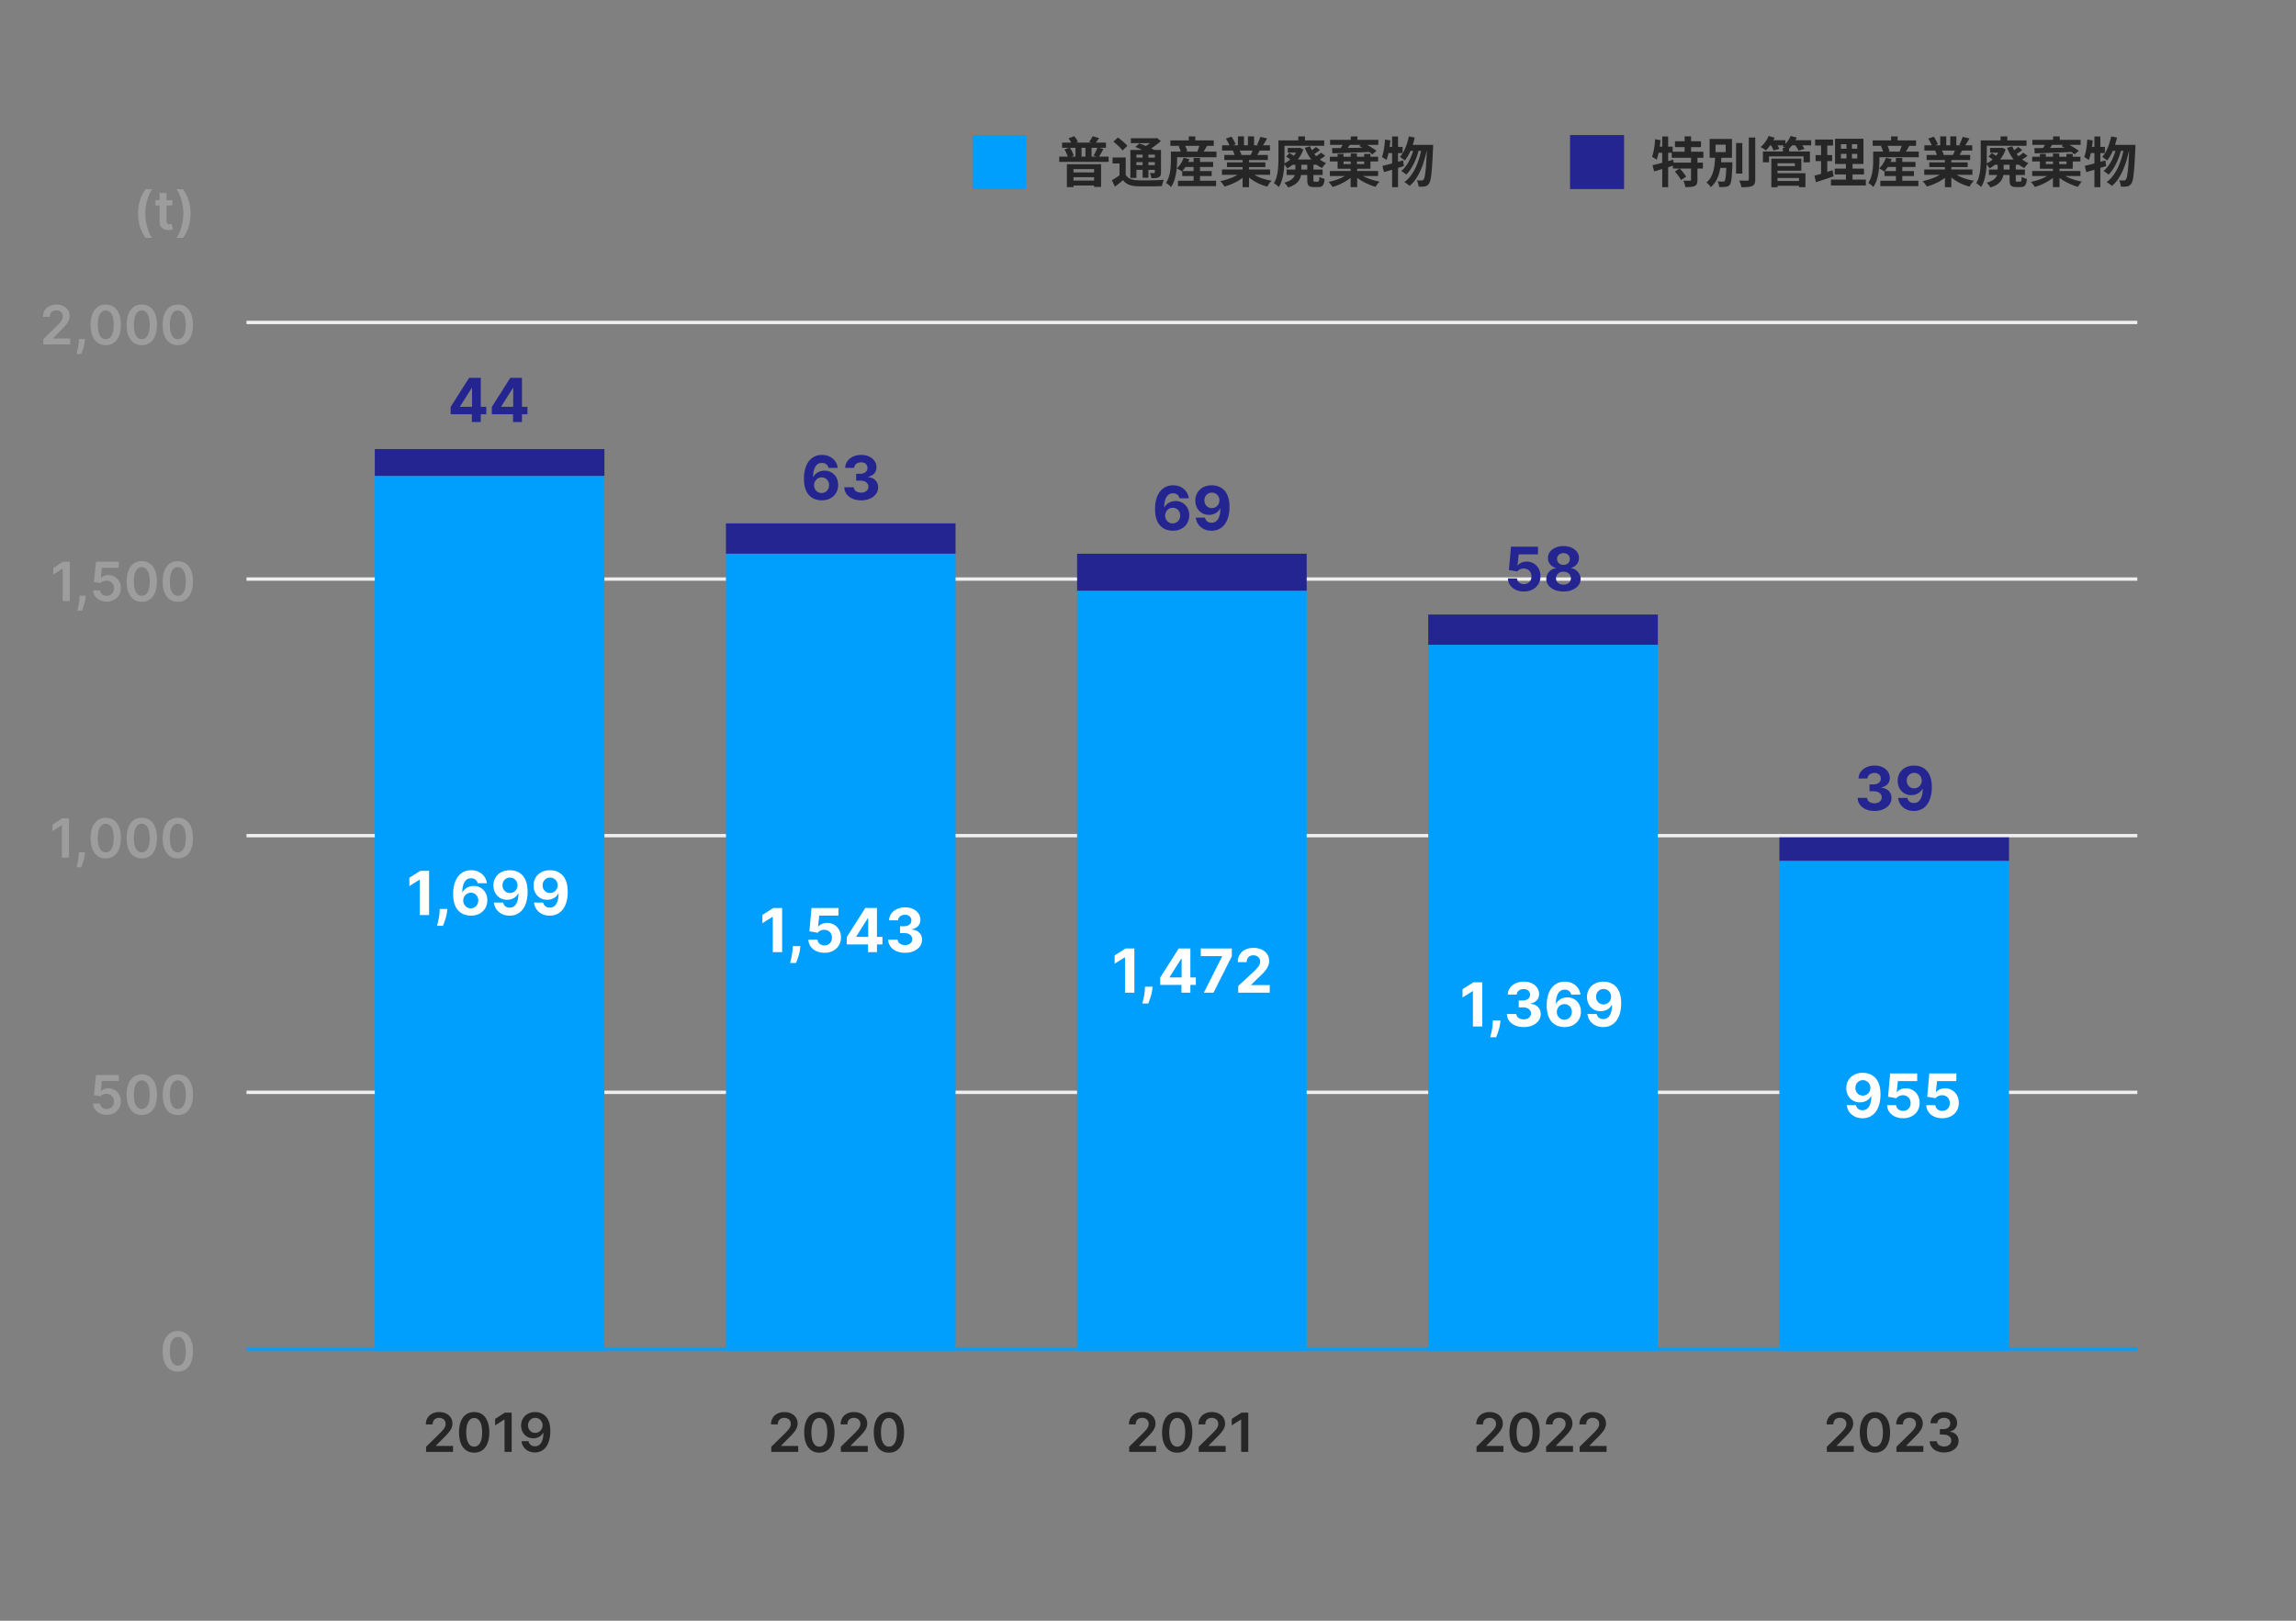 <svg width="680" height="480" viewBox="0 0 680 480" fill="none" xmlns="http://www.w3.org/2000/svg"><rect x="0" y="0" width="680" height="480" fill="#808080" stroke="none"/><path fill-rule="evenodd" clip-rule="evenodd" d="M633 400H73v-1h560v1z" fill="#009FFD"/><path fill-rule="evenodd" clip-rule="evenodd" d="M633 96H73v-1h560v1zm0 76H73v-1h560v1zm0 76H73v-1h560v1zm0 76H73v-1h560v1z" fill="#EFEFEF"/><path d="M111 133h68v8h-68v-8zm104 22h68v9h-68v-9zm104 9h68v11h-68v-11zm104 18h68v9h-68v-9zm104 66h68v7h-68v-7z" fill="#252592"/><path d="M111 141h68v259h-68V141zm104 23h68v236h-68V164zm104 11h68v225h-68V175zm104 16h68v209h-68V191zm104 64h68v145h-68V255z" fill="#009FFD"/><path d="M52.663 406.222c-.935 0-1.738-.237-2.409-.71-.667-.477-1.18-1.165-1.54-2.063-.356-.901-.534-1.986-.534-3.255.004-1.269.184-2.349.54-3.239.36-.894.873-1.576 1.54-2.045.67-.47 1.471-.705 2.403-.705.932 0 1.733.235 2.404.705.67.469 1.183 1.151 1.54 2.045.36.894.54 1.974.54 3.239 0 1.272-.18 2.36-.54 3.261-.357.898-.87 1.583-1.54 2.057-.667.473-1.468.71-2.404.71zm0-1.778c.727 0 1.301-.358 1.722-1.074.424-.72.636-1.779.636-3.176 0-.925-.096-1.701-.29-2.33-.193-.629-.466-1.102-.818-1.42a1.791 1.791 0 00-1.25-.483c-.723 0-1.295.36-1.716 1.079-.42.716-.632 1.767-.636 3.154-.004.928.089 1.708.278 2.341.193.632.466 1.109.818 1.431a1.81 1.81 0 001.256.478zm0-74.222c-.935 0-1.738-.237-2.409-.71-.667-.477-1.18-1.165-1.54-2.063-.356-.901-.534-1.986-.534-3.255.004-1.269.184-2.349.54-3.239.36-.894.873-1.576 1.54-2.045.67-.47 1.471-.705 2.403-.705.932 0 1.733.235 2.404.705.67.469 1.183 1.151 1.54 2.045.36.894.54 1.974.54 3.239 0 1.272-.18 2.36-.54 3.261-.357.898-.87 1.583-1.54 2.057-.667.473-1.468.71-2.404.71zm0-1.778c.727 0 1.301-.358 1.722-1.074.424-.72.636-1.779.636-3.176 0-.925-.096-1.701-.29-2.33-.193-.629-.466-1.102-.818-1.42a1.791 1.791 0 00-1.25-.483c-.723 0-1.295.36-1.716 1.079-.42.716-.632 1.767-.636 3.154-.004.928.089 1.708.278 2.341.193.632.466 1.109.818 1.431a1.81 1.81 0 001.256.478zm-10.672 1.778c-.935 0-1.738-.237-2.409-.71-.666-.477-1.18-1.165-1.54-2.063-.356-.901-.534-1.986-.534-3.255.004-1.269.184-2.349.54-3.239.36-.894.873-1.576 1.54-2.045.67-.47 1.471-.705 2.403-.705.932 0 1.733.235 2.404.705.67.469 1.183 1.151 1.54 2.045.36.894.54 1.974.54 3.239 0 1.272-.18 2.36-.54 3.261-.357.898-.87 1.583-1.54 2.057-.667.473-1.468.71-2.404.71zm0-1.778c.727 0 1.301-.358 1.722-1.074.424-.72.636-1.779.636-3.176 0-.925-.096-1.701-.29-2.33-.193-.629-.465-1.102-.818-1.42a1.791 1.791 0 00-1.25-.483c-.723 0-1.295.36-1.716 1.079-.42.716-.632 1.767-.636 3.154-.004.928.089 1.708.278 2.341.194.632.466 1.109.819 1.431.352.319.77.478 1.255.478zM31.61 330.16c-.757 0-1.435-.142-2.033-.426a3.628 3.628 0 01-1.426-1.182 3.128 3.128 0 01-.557-1.716h2.045c.038.477.245.867.62 1.17.375.3.825.449 1.352.449.413 0 .78-.095 1.102-.284a2.03 2.03 0 00.761-.79 2.3 2.3 0 00.273-1.153 2.332 2.332 0 00-.278-1.171 2.087 2.087 0 00-.779-.801 2.171 2.171 0 00-1.136-.295 2.694 2.694 0 00-1.028.193c-.338.133-.605.307-.802.523l-1.903-.313.608-6h6.75v1.762h-5.006l-.335 3.085h.068c.216-.254.521-.464.915-.631.394-.17.826-.256 1.296-.256a3.543 3.543 0 013.193 1.864c.318.58.477 1.243.477 1.989 0 .769-.178 1.454-.534 2.057a3.774 3.774 0 01-1.472 1.414c-.625.341-1.348.512-2.17.512zm21.053-75.938c-.935 0-1.738-.237-2.409-.71-.667-.477-1.18-1.165-1.54-2.063-.356-.901-.534-1.986-.534-3.255.004-1.269.184-2.349.54-3.239.36-.894.873-1.576 1.54-2.045.67-.47 1.471-.705 2.403-.705.932 0 1.733.235 2.404.705.67.469 1.183 1.151 1.54 2.045.36.894.54 1.974.54 3.239 0 1.272-.18 2.36-.54 3.261-.357.898-.87 1.583-1.54 2.057-.667.473-1.468.71-2.404.71zm0-1.778c.727 0 1.301-.358 1.722-1.074.424-.72.636-1.779.636-3.176 0-.925-.096-1.701-.29-2.33-.193-.629-.466-1.102-.818-1.42a1.791 1.791 0 00-1.25-.483c-.723 0-1.295.36-1.716 1.079-.42.716-.632 1.767-.636 3.154-.004.928.089 1.708.278 2.341.193.632.466 1.109.818 1.431a1.81 1.81 0 001.256.478zm-10.672 1.778c-.935 0-1.738-.237-2.409-.71-.666-.477-1.18-1.165-1.54-2.063-.356-.901-.534-1.986-.534-3.255.004-1.269.184-2.349.54-3.239.36-.894.873-1.576 1.54-2.045.67-.47 1.471-.705 2.403-.705.932 0 1.733.235 2.404.705.67.469 1.183 1.151 1.54 2.045.36.894.54 1.974.54 3.239 0 1.272-.18 2.36-.54 3.261-.357.898-.87 1.583-1.54 2.057-.667.473-1.468.71-2.404.71zm0-1.778c.727 0 1.301-.358 1.722-1.074.424-.72.636-1.779.636-3.176 0-.925-.096-1.701-.29-2.33-.193-.629-.465-1.102-.818-1.42a1.791 1.791 0 00-1.25-.483c-.723 0-1.295.36-1.716 1.079-.42.716-.632 1.767-.636 3.154-.004.928.089 1.708.278 2.341.194.632.466 1.109.819 1.431.352.319.77.478 1.255.478zm-10.671 1.778c-.936 0-1.74-.237-2.41-.71-.666-.477-1.18-1.165-1.54-2.063-.355-.901-.534-1.986-.534-3.255.004-1.269.184-2.349.54-3.239.36-.894.873-1.576 1.54-2.045.67-.47 1.472-.705 2.403-.705.932 0 1.733.235 2.404.705.67.469 1.184 1.151 1.54 2.045.36.894.54 1.974.54 3.239 0 1.272-.18 2.36-.54 3.261-.356.898-.87 1.583-1.54 2.057-.667.473-1.468.71-2.404.71zm0-1.778c.727 0 1.3-.358 1.721-1.074.424-.72.636-1.779.636-3.176 0-.925-.096-1.701-.29-2.33-.193-.629-.465-1.102-.818-1.42a1.791 1.791 0 00-1.25-.483c-.723 0-1.295.36-1.715 1.079-.421.716-.633 1.767-.637 3.154-.004.928.09 1.708.279 2.341.193.632.465 1.109.818 1.431.352.319.77.478 1.255.478zm-6.13-.035l-.074.625a9.322 9.322 0 01-.284 1.455 18.15 18.15 0 01-.42 1.369c-.148.417-.267.744-.358.983h-1.386l.215-.943c.095-.398.186-.845.273-1.341.087-.496.146-1 .176-1.511l.04-.637h1.818zm-4.751-10.045v11.637H18.33v-9.586h-.068l-2.722 1.739v-1.932l2.892-1.858h2.006zm32.224-64.142c-.935 0-1.738-.237-2.409-.71-.667-.477-1.18-1.165-1.54-2.063-.356-.901-.534-1.986-.534-3.255.004-1.269.184-2.349.54-3.239.36-.894.873-1.576 1.54-2.045.67-.47 1.471-.705 2.403-.705.932 0 1.733.235 2.404.705.67.469 1.183 1.151 1.54 2.045.36.894.54 1.974.54 3.239 0 1.272-.18 2.36-.54 3.261-.357.898-.87 1.583-1.54 2.057-.667.473-1.468.71-2.404.71zm0-1.778c.727 0 1.301-.358 1.722-1.074.424-.72.636-1.779.636-3.176 0-.925-.096-1.701-.29-2.33-.193-.629-.466-1.102-.818-1.42a1.791 1.791 0 00-1.25-.483c-.723 0-1.295.36-1.716 1.079-.42.716-.632 1.767-.636 3.154-.004.928.089 1.708.278 2.341.193.632.466 1.109.818 1.431a1.81 1.81 0 001.256.478zm-10.672 1.778c-.935 0-1.738-.237-2.409-.71-.666-.477-1.18-1.165-1.54-2.063-.356-.901-.534-1.986-.534-3.255.004-1.269.184-2.349.54-3.239.36-.894.873-1.576 1.54-2.045.67-.47 1.471-.705 2.403-.705.932 0 1.733.235 2.404.705.67.469 1.183 1.151 1.54 2.045.36.894.54 1.974.54 3.239 0 1.272-.18 2.36-.54 3.261-.357.898-.87 1.583-1.54 2.057-.667.473-1.468.71-2.404.71zm0-1.778c.727 0 1.301-.358 1.722-1.074.424-.72.636-1.779.636-3.176 0-.925-.096-1.701-.29-2.33-.193-.629-.465-1.102-.818-1.42a1.791 1.791 0 00-1.25-.483c-.723 0-1.295.36-1.716 1.079-.42.716-.632 1.767-.636 3.154-.004.928.089 1.708.278 2.341.194.632.466 1.109.819 1.431.352.319.77.478 1.255.478zM31.61 178.16c-.757 0-1.435-.142-2.033-.426a3.628 3.628 0 01-1.426-1.182 3.128 3.128 0 01-.557-1.716h2.045c.038.477.245.867.62 1.17.375.3.825.449 1.352.449.413 0 .78-.095 1.102-.284a2.03 2.03 0 00.761-.79 2.3 2.3 0 00.273-1.153 2.332 2.332 0 00-.278-1.171 2.087 2.087 0 00-.779-.801 2.171 2.171 0 00-1.136-.295 2.694 2.694 0 00-1.028.193c-.338.133-.605.307-.802.523l-1.903-.313.608-6h6.75v1.762h-5.006l-.335 3.085h.068c.216-.254.521-.464.915-.631.394-.17.826-.256 1.296-.256a3.543 3.543 0 013.193 1.864c.318.58.477 1.243.477 1.989 0 .769-.178 1.454-.534 2.057a3.774 3.774 0 01-1.472 1.414c-.625.341-1.348.512-2.17.512zm-6.185-1.751l-.074.625a9.31 9.31 0 01-.284 1.455 18.68 18.68 0 01-.42 1.369c-.149.417-.268.744-.359.983h-1.386l.216-.943c.095-.398.185-.845.273-1.341.087-.496.145-1 .176-1.511l.04-.637h1.818zm-4.752-10.045v11.637h-2.108v-9.586h-.068l-2.722 1.739v-1.932l2.892-1.858h2.006zm31.99-64.142c-.935 0-1.738-.237-2.409-.71-.667-.477-1.18-1.165-1.54-2.063-.356-.901-.534-1.986-.534-3.255.004-1.27.184-2.349.54-3.239.36-.894.873-1.576 1.54-2.045.67-.47 1.471-.705 2.403-.705.932 0 1.733.235 2.404.705.67.47 1.183 1.151 1.54 2.045.36.894.54 1.974.54 3.239 0 1.272-.18 2.36-.54 3.261-.357.898-.87 1.583-1.54 2.057-.667.473-1.468.71-2.404.71zm0-1.778c.727 0 1.301-.358 1.722-1.074.424-.72.636-1.779.636-3.176 0-.925-.096-1.701-.29-2.33-.193-.629-.466-1.102-.818-1.42a1.79 1.79 0 00-1.25-.483c-.723 0-1.295.36-1.716 1.08-.42.715-.632 1.766-.636 3.153-.004.928.089 1.708.278 2.34.193.633.466 1.11.818 1.432a1.81 1.81 0 001.256.478zm-10.672 1.778c-.935 0-1.738-.237-2.409-.71-.666-.477-1.18-1.165-1.54-2.063-.356-.901-.534-1.986-.534-3.255.004-1.27.184-2.349.54-3.239.36-.894.873-1.576 1.54-2.045.67-.47 1.471-.705 2.403-.705.932 0 1.733.235 2.404.705.67.47 1.183 1.151 1.54 2.045.36.894.54 1.974.54 3.239 0 1.272-.18 2.36-.54 3.261-.357.898-.87 1.583-1.54 2.057-.667.473-1.468.71-2.404.71zm0-1.778c.727 0 1.301-.358 1.722-1.074.424-.72.636-1.779.636-3.176 0-.925-.096-1.701-.29-2.33-.193-.629-.465-1.102-.818-1.42a1.791 1.791 0 00-1.25-.483c-.723 0-1.295.36-1.716 1.08-.42.715-.632 1.766-.636 3.153-.004.928.089 1.708.278 2.34.194.633.466 1.11.819 1.432.352.319.77.478 1.255.478zm-10.671 1.778c-.936 0-1.74-.237-2.41-.71-.666-.477-1.18-1.165-1.54-2.063-.355-.901-.534-1.986-.534-3.255.004-1.27.184-2.349.54-3.239.36-.894.873-1.576 1.54-2.045.67-.47 1.472-.705 2.403-.705.932 0 1.733.235 2.404.705.67.47 1.184 1.151 1.54 2.045.36.894.54 1.974.54 3.239 0 1.272-.18 2.36-.54 3.261-.356.898-.87 1.583-1.54 2.057-.667.473-1.468.71-2.404.71zm0-1.778c.727 0 1.3-.358 1.721-1.074.424-.72.636-1.779.636-3.176 0-.925-.096-1.701-.29-2.33-.193-.629-.465-1.102-.818-1.42a1.791 1.791 0 00-1.25-.483c-.723 0-1.295.36-1.715 1.08-.421.715-.633 1.766-.637 3.153-.004.928.09 1.708.279 2.34.193.633.465 1.11.818 1.432.352.319.77.478 1.255.478zm-6.13-.035l-.074.625a9.322 9.322 0 01-.284 1.455 18.15 18.15 0 01-.42 1.369c-.148.417-.267.744-.358.983h-1.386l.215-.943c.095-.398.186-.845.273-1.341.087-.496.146-1 .176-1.511l.04-.637h1.818zm-12.375 1.592v-1.523l4.04-3.96c.386-.39.708-.737.966-1.04a3.9 3.9 0 00.58-.88c.128-.285.193-.588.193-.91 0-.367-.084-.682-.25-.943a1.663 1.663 0 00-.688-.614 2.218 2.218 0 00-.994-.216c-.383 0-.718.08-1.006.239a1.642 1.642 0 00-.67.665c-.156.288-.233.63-.233 1.028h-2.006c0-.738.169-1.38.506-1.926a3.413 3.413 0 011.392-1.267c.595-.3 1.276-.449 2.045-.449.78 0 1.466.146 2.057.438.591.291 1.05.69 1.375 1.198.33.508.494 1.088.494 1.74 0 .435-.083.863-.25 1.283-.166.42-.46.886-.88 1.398-.417.511-1.002 1.13-1.756 1.858l-2.006 2.04v.079h5.069v1.762h-7.978z" fill="#9D9D9D"/><path d="M158.535 418.204a4.79 4.79 0 011.625.296c.53.189 1.007.5 1.432.932.424.428.761 1.002 1.011 1.721.25.72.375 1.61.375 2.671.004 1-.102 1.894-.318 2.681-.212.785-.517 1.447-.915 1.989a4.04 4.04 0 01-1.437 1.239c-.561.284-1.192.426-1.893.426-.734 0-1.386-.144-1.954-.432a3.671 3.671 0 01-1.369-1.182 3.745 3.745 0 01-.642-1.716h2.073c.106.462.322.83.648 1.103.33.269.744.403 1.244.403.807 0 1.429-.35 1.864-1.051.436-.701.654-1.674.654-2.921h-.08a2.974 2.974 0 01-.722.864 3.27 3.27 0 01-1.005.551 3.578 3.578 0 01-1.182.193 3.517 3.517 0 01-1.841-.488 3.567 3.567 0 01-1.29-1.341c-.314-.568-.473-1.218-.477-1.949 0-.758.174-1.438.523-2.04a3.793 3.793 0 011.471-1.432c.629-.352 1.364-.524 2.205-.517zm.005 1.705c-.409 0-.778.1-1.107.301a2.134 2.134 0 00-.773.807 2.301 2.301 0 00-.279 1.131c.004.412.097.787.279 1.125.185.337.437.604.755.801.322.197.69.295 1.103.295a2.1 2.1 0 001.551-.665c.201-.212.356-.452.466-.721.113-.269.168-.553.165-.853 0-.397-.095-.765-.285-1.102a2.182 2.182 0 00-.767-.812 2.017 2.017 0 00-1.108-.307zm-7-1.546V430h-2.108v-9.586h-.068l-2.721 1.739v-1.932l2.892-1.858h2.005zm-11.103 11.858c-.936 0-1.739-.237-2.409-.71-.667-.477-1.18-1.165-1.54-2.063-.356-.901-.534-1.986-.534-3.255.004-1.269.184-2.349.54-3.239.36-.894.873-1.576 1.54-2.045.67-.47 1.471-.705 2.403-.705.932 0 1.733.235 2.403.705.671.469 1.184 1.151 1.54 2.045.36.894.54 1.974.54 3.239 0 1.272-.18 2.36-.54 3.261-.356.898-.869 1.583-1.54 2.057-.666.473-1.467.71-2.403.71zm0-1.778c.727 0 1.301-.358 1.722-1.074.424-.72.636-1.779.636-3.176 0-.925-.097-1.701-.29-2.33-.193-.629-.466-1.102-.818-1.42a1.79 1.79 0 00-1.25-.483c-.723 0-1.295.36-1.716 1.079-.42.716-.632 1.767-.636 3.154-.004.928.089 1.708.278 2.341.193.632.466 1.109.818 1.431a1.81 1.81 0 001.256.478zM126.198 430v-1.523l4.04-3.96c.386-.391.708-.737.966-1.04.257-.303.451-.597.579-.881.129-.284.193-.587.193-.909 0-.367-.083-.682-.25-.943a1.657 1.657 0 00-.687-.614 2.217 2.217 0 00-.994-.216c-.383 0-.718.08-1.006.239a1.638 1.638 0 00-.67.665c-.156.288-.233.63-.233 1.028h-2.006c0-.738.168-1.381.506-1.926a3.412 3.412 0 011.392-1.267c.594-.299 1.276-.449 2.045-.449.78 0 1.466.146 2.057.438.591.291 1.049.691 1.375 1.198a3.13 3.13 0 01.494 1.739c0 .436-.083.864-.25 1.284-.166.421-.46.887-.88 1.398-.417.511-1.002 1.131-1.756 1.858l-2.006 2.04v.079h5.068V430h-7.977zm137.075.222c-.936 0-1.739-.237-2.409-.71-.667-.477-1.18-1.165-1.54-2.063-.356-.901-.534-1.986-.534-3.255.004-1.269.184-2.349.54-3.239.36-.894.873-1.576 1.54-2.045.67-.47 1.471-.705 2.403-.705.932 0 1.733.235 2.403.705.671.469 1.184 1.151 1.54 2.045.36.894.54 1.974.54 3.239 0 1.272-.18 2.36-.54 3.261-.356.898-.869 1.583-1.54 2.057-.666.473-1.467.71-2.403.71zm0-1.778c.727 0 1.301-.358 1.722-1.074.424-.72.636-1.779.636-3.176 0-.925-.097-1.701-.29-2.33-.193-.629-.466-1.102-.818-1.42a1.79 1.79 0 00-1.25-.483c-.723 0-1.295.36-1.716 1.079-.42.716-.632 1.767-.636 3.154-.004.928.089 1.708.278 2.341.193.632.466 1.109.818 1.431a1.81 1.81 0 001.256.478zm-14.239 1.557v-1.523l4.04-3.96c.386-.391.708-.737.966-1.04.257-.303.45-.597.579-.881.129-.284.193-.587.193-.909 0-.367-.083-.682-.25-.943a1.657 1.657 0 00-.687-.614 2.217 2.217 0 00-.994-.216c-.383 0-.718.08-1.006.239a1.646 1.646 0 00-.671.665c-.155.288-.232.63-.232 1.028h-2.006c0-.739.168-1.381.506-1.926a3.412 3.412 0 011.392-1.267c.594-.299 1.276-.449 2.045-.449.78 0 1.466.146 2.057.438.591.291 1.049.691 1.375 1.198a3.13 3.13 0 01.494 1.739c0 .436-.083.864-.25 1.284-.167.421-.46.887-.881 1.398-.416.511-1.001 1.131-1.755 1.858l-2.006 2.04v.079h5.068v1.762h-7.977zm-6.37.221c-.936 0-1.739-.237-2.409-.71-.667-.477-1.18-1.165-1.54-2.063-.356-.901-.534-1.986-.534-3.255.003-1.269.183-2.349.539-3.239.36-.894.874-1.576 1.54-2.045.671-.47 1.472-.705 2.404-.705.931 0 1.733.235 2.403.705.67.469 1.184 1.151 1.54 2.045.36.894.54 1.974.54 3.239 0 1.272-.18 2.36-.54 3.261-.356.898-.87 1.583-1.54 2.057-.667.473-1.468.71-2.403.71zm0-1.778c.727 0 1.301-.358 1.721-1.074.424-.72.637-1.779.637-3.176 0-.925-.097-1.701-.29-2.33-.193-.629-.466-1.102-.818-1.42a1.793 1.793 0 00-1.25-.483c-.724 0-1.296.36-1.716 1.079-.421.716-.633 1.767-.637 3.154-.003.928.089 1.708.279 2.341.193.632.466 1.109.818 1.431.352.319.771.478 1.256.478zm-14.239 1.557v-1.523l4.039-3.96c.387-.391.709-.737.966-1.04.258-.303.451-.597.58-.881.129-.284.193-.587.193-.909 0-.367-.083-.682-.25-.943a1.67 1.67 0 00-.687-.614 2.221 2.221 0 00-.995-.216c-.382 0-.718.08-1.005.239a1.64 1.64 0 00-.671.665c-.155.288-.233.63-.233 1.028h-2.006c0-.739.169-1.381.506-1.926a3.412 3.412 0 011.392-1.267c.595-.299 1.277-.449 2.046-.449.78 0 1.466.146 2.056.438.591.291 1.05.691 1.375 1.198.33.508.495 1.088.495 1.739 0 .436-.084.864-.25 1.284-.167.421-.46.887-.881 1.398-.417.511-1.002 1.131-1.756 1.858l-2.005 2.04v.079h5.068v1.762h-7.977zm141.272-11.637v11.637h-2.108v-9.586h-.069l-2.721 1.739v-1.932l2.892-1.858h2.006zm-14.671 11.637v-1.523l4.04-3.96c.386-.391.708-.737.966-1.04.257-.303.451-.597.579-.881.129-.284.194-.587.194-.909 0-.367-.084-.682-.25-.943a1.666 1.666 0 00-.688-.614 2.217 2.217 0 00-.994-.216c-.383 0-.718.08-1.006.239a1.638 1.638 0 00-.67.665c-.156.288-.233.63-.233 1.028h-2.006c0-.739.169-1.381.506-1.926a3.412 3.412 0 011.392-1.267c.594-.299 1.276-.449 2.045-.449.78 0 1.466.146 2.057.438.591.291 1.049.691 1.375 1.198.33.508.494 1.088.494 1.739 0 .436-.083.864-.25 1.284-.166.421-.46.887-.88 1.398-.417.511-1.002 1.131-1.756 1.858l-2.006 2.04v.079h5.068v1.762h-7.977zm-6.37.221c-.936 0-1.739-.237-2.409-.71-.667-.477-1.18-1.165-1.54-2.063-.356-.901-.534-1.986-.534-3.255.004-1.269.184-2.349.54-3.239.359-.894.873-1.576 1.539-2.045.671-.47 1.472-.705 2.404-.705.932 0 1.733.235 2.403.705.671.469 1.184 1.151 1.54 2.045.36.894.54 1.974.54 3.239 0 1.272-.18 2.36-.54 3.261-.356.898-.869 1.583-1.54 2.057-.666.473-1.468.71-2.403.71zm0-1.778c.727 0 1.301-.358 1.721-1.074.425-.72.637-1.779.637-3.176 0-.925-.097-1.701-.29-2.33-.193-.629-.466-1.102-.818-1.42a1.79 1.79 0 00-1.25-.483c-.724 0-1.296.36-1.716 1.079-.421.716-.633 1.767-.636 3.154-.004.928.089 1.708.278 2.341.193.632.466 1.109.818 1.431.352.319.771.478 1.256.478zm-14.239 1.557v-1.523l4.04-3.96c.386-.391.708-.737.965-1.04.258-.303.451-.597.58-.881.129-.284.193-.587.193-.909 0-.367-.083-.682-.25-.943a1.663 1.663 0 00-.687-.614 2.218 2.218 0 00-.995-.216c-.382 0-.717.08-1.005.239a1.64 1.64 0 00-.671.665c-.155.288-.233.63-.233 1.028h-2.005c0-.739.168-1.381.505-1.926a3.412 3.412 0 011.392-1.267c.595-.299 1.277-.449 2.046-.449.78 0 1.466.146 2.057.438.591.291 1.049.691 1.375 1.198a3.13 3.13 0 01.494 1.739c0 .436-.083.864-.25 1.284-.167.421-.46.887-.881 1.398-.416.511-1.002 1.131-1.755 1.858l-2.006 2.04v.079h5.068v1.762h-7.977zm133.422 0v-1.523l4.039-3.96c.387-.391.709-.737.966-1.04.258-.303.451-.597.58-.881.129-.284.193-.587.193-.909 0-.367-.083-.682-.25-.943a1.67 1.67 0 00-.687-.614 2.221 2.221 0 00-.995-.216c-.382 0-.718.08-1.005.239a1.64 1.64 0 00-.671.665c-.155.288-.233.63-.233 1.028h-2.005c0-.739.168-1.381.505-1.926a3.412 3.412 0 011.392-1.267c.595-.299 1.277-.449 2.046-.449.78 0 1.466.146 2.057.438.59.291 1.049.691 1.375 1.198a3.13 3.13 0 01.494 1.739c0 .436-.084.864-.25 1.284-.167.421-.46.887-.881 1.398-.417.511-1.002 1.131-1.756 1.858l-2.005 2.04v.079h5.068v1.762h-7.977zm-9.938 0v-1.523l4.04-3.96c.386-.391.708-.737.966-1.04.257-.303.451-.597.579-.881.129-.284.194-.587.194-.909 0-.367-.084-.682-.25-.943a1.666 1.666 0 00-.688-.614 2.217 2.217 0 00-.994-.216c-.383 0-.718.08-1.006.239a1.638 1.638 0 00-.67.665c-.156.288-.233.63-.233 1.028h-2.006c0-.739.169-1.381.506-1.926a3.412 3.412 0 011.392-1.267c.594-.299 1.276-.449 2.045-.449.78 0 1.466.146 2.057.438.591.291 1.049.691 1.375 1.198.33.508.494 1.088.494 1.739 0 .436-.083.864-.25 1.284-.166.421-.46.887-.88 1.398-.417.511-1.002 1.131-1.756 1.858l-2.006 2.04v.079h5.068v1.762h-7.977zm-6.37.221c-.936 0-1.739-.237-2.409-.71-.667-.477-1.18-1.165-1.54-2.063-.356-.901-.534-1.986-.534-3.255.004-1.269.184-2.349.54-3.239.359-.894.873-1.576 1.539-2.045.671-.47 1.472-.705 2.404-.705.932 0 1.733.235 2.403.705.671.469 1.184 1.151 1.54 2.045.36.894.54 1.974.54 3.239 0 1.272-.18 2.36-.54 3.261-.356.898-.869 1.583-1.54 2.057-.666.473-1.468.71-2.403.71zm0-1.778c.727 0 1.301-.358 1.721-1.074.425-.72.637-1.779.637-3.176 0-.925-.097-1.701-.29-2.33-.193-.629-.466-1.102-.818-1.42a1.79 1.79 0 00-1.25-.483c-.724 0-1.296.36-1.716 1.079-.421.716-.633 1.767-.636 3.154-.004.928.089 1.708.278 2.341.193.632.466 1.109.818 1.431.352.319.771.478 1.256.478zm-14.239 1.557v-1.523l4.04-3.96c.386-.391.708-.737.965-1.04.258-.303.451-.597.58-.881.129-.284.193-.587.193-.909 0-.367-.083-.682-.25-.943a1.663 1.663 0 00-.687-.614 2.218 2.218 0 00-.995-.216c-.382 0-.717.08-1.005.239a1.64 1.64 0 00-.671.665c-.155.288-.233.63-.233 1.028h-2.005c0-.739.168-1.381.505-1.926a3.412 3.412 0 011.392-1.267c.595-.299 1.277-.449 2.046-.449.78 0 1.466.146 2.057.438.591.291 1.049.691 1.375 1.198a3.13 3.13 0 01.494 1.739c0 .436-.083.864-.25 1.284-.167.421-.46.887-.881 1.398-.416.511-1.002 1.131-1.755 1.858l-2.006 2.04v.079h5.068v1.762h-7.977zm138.481.159c-.818 0-1.546-.141-2.182-.421-.632-.28-1.132-.67-1.5-1.17a3.04 3.04 0 01-.585-1.733h2.136c.019.314.123.589.313.824.189.231.441.411.755.539.315.129.667.194 1.057.194.417 0 .786-.072 1.108-.216.322-.148.574-.353.756-.614.182-.261.271-.562.267-.903a1.564 1.564 0 00-.273-.932c-.185-.269-.454-.479-.807-.631-.348-.151-.769-.227-1.261-.227h-1.028v-1.625h1.028c.405 0 .759-.07 1.062-.21.307-.141.548-.337.722-.591.174-.258.26-.555.256-.892.004-.33-.07-.616-.222-.858a1.496 1.496 0 00-.631-.574 2.06 2.06 0 00-.948-.205c-.356 0-.686.065-.989.193a1.802 1.802 0 00-.733.552 1.39 1.39 0 00-.295.841h-2.029c.015-.652.203-1.224.563-1.716a3.613 3.613 0 011.454-1.159c.606-.281 1.286-.421 2.04-.421.777 0 1.451.146 2.023.438.575.287 1.021.676 1.335 1.164.314.489.472 1.029.472 1.62.003.655-.19 1.204-.58 1.647-.386.444-.894.733-1.523.87v.091c.818.113 1.445.416 1.881.909.439.488.657 1.096.653 1.824 0 .651-.185 1.234-.556 1.75-.368.511-.875.912-1.523 1.204-.644.292-1.383.438-2.216.438zm-14.114-.159v-1.523l4.04-3.96c.386-.391.708-.737.966-1.04.257-.303.45-.597.579-.881.129-.284.193-.587.193-.909 0-.367-.083-.682-.25-.943a1.657 1.657 0 00-.687-.614 2.217 2.217 0 00-.994-.216c-.383 0-.718.08-1.006.239a1.646 1.646 0 00-.671.665c-.155.288-.232.63-.232 1.028h-2.006c0-.739.168-1.381.506-1.926a3.412 3.412 0 011.392-1.267c.594-.299 1.276-.449 2.045-.449.78 0 1.466.146 2.057.438.591.291 1.049.691 1.375 1.198a3.13 3.13 0 01.494 1.739c0 .436-.083.864-.25 1.284-.167.421-.46.887-.881 1.398-.416.511-1.001 1.131-1.755 1.858l-2.006 2.04v.079h5.068v1.762h-7.977zm-6.37.221c-.936 0-1.739-.237-2.409-.71-.667-.477-1.18-1.165-1.54-2.063-.356-.901-.534-1.986-.534-3.255.003-1.269.183-2.349.539-3.239.36-.894.874-1.576 1.54-2.045.671-.47 1.472-.705 2.404-.705.931 0 1.733.235 2.403.705.67.469 1.184 1.151 1.54 2.045.36.894.54 1.974.54 3.239 0 1.272-.18 2.36-.54 3.261-.356.898-.87 1.583-1.54 2.057-.667.473-1.468.71-2.403.71zm0-1.778c.727 0 1.301-.358 1.721-1.074.424-.72.637-1.779.637-3.176 0-.925-.097-1.701-.29-2.33-.193-.629-.466-1.102-.818-1.42a1.793 1.793 0 00-1.25-.483c-.724 0-1.296.36-1.716 1.079-.421.716-.633 1.767-.637 3.154-.003.928.089 1.708.279 2.341.193.632.466 1.109.818 1.431.352.319.771.478 1.256.478zm-14.239 1.557v-1.523l4.039-3.96c.387-.391.709-.737.966-1.04.258-.303.451-.597.58-.881.129-.284.193-.587.193-.909 0-.367-.083-.682-.25-.943a1.67 1.67 0 00-.687-.614 2.221 2.221 0 00-.995-.216c-.382 0-.718.08-1.005.239a1.64 1.64 0 00-.671.665c-.155.288-.233.63-.233 1.028h-2.006c0-.739.169-1.381.506-1.926a3.412 3.412 0 011.392-1.267c.595-.299 1.277-.449 2.046-.449.78 0 1.466.146 2.056.438.591.291 1.05.691 1.375 1.198.33.508.495 1.088.495 1.739 0 .436-.084.864-.25 1.284-.167.421-.46.887-.881 1.398-.417.511-1.002 1.131-1.756 1.858l-2.005 2.04v.079h5.068v1.762h-7.977z" fill="#262626"/><path d="M56.43 63.256c0 1.416-.19 2.721-.568 3.915a11.195 11.195 0 01-1.682 3.3h-1.937a6.86 6.86 0 00.806-1.374c.25-.542.466-1.137.648-1.784.186-.648.33-1.319.432-2.012a13.506 13.506 0 00-.114-4.773 14.455 14.455 0 00-.733-2.562c-.306-.788-.653-1.432-1.04-1.932h1.938a11.177 11.177 0 011.682 3.307c.379 1.19.568 2.494.568 3.915zm-5.39-3.983v1.59h-5.017v-1.59h5.016zm-3.779-2.091h2.057v8.193c0 .276.042.489.125.636.087.144.2.243.34.296.141.053.296.08.467.08a2.84 2.84 0 00.602-.08l.347 1.608c-.11.037-.267.08-.472.125-.2.045-.447.072-.739.08a3.354 3.354 0 01-1.392-.234 2.166 2.166 0 01-.983-.807c-.238-.363-.356-.818-.352-1.363v-8.534zm-6.365 6.074c0-1.42.188-2.726.563-3.915a11.284 11.284 0 011.687-3.307h1.938a7.175 7.175 0 00-.807 1.38c-.25.542-.468 1.137-.654 1.785a16.625 16.625 0 00-.431 2.006 14.036 14.036 0 00-.154 2.05c0 .898.09 1.808.267 2.728.182.92.426 1.773.733 2.557.31.788.66 1.432 1.046 1.932h-1.938a11.302 11.302 0 01-1.688-3.301c-.374-1.194-.562-2.499-.562-3.915z" fill="#9D9D9D"/><path d="M288 40h16v16h-16V40z" fill="#009FFD"/><path d="M417.256 40.4l1.744.335c-.202.886-.448 1.75-.736 2.592a17.78 17.78 0 01-.992 2.336 11.443 11.443 0 01-1.216 1.888 2.497 2.497 0 00-.416-.352 10.457 10.457 0 00-.56-.4 8.91 8.91 0 00-.464-.336 7.698 7.698 0 001.136-1.664c.342-.64.635-1.333.88-2.08.256-.757.464-1.53.624-2.32zm5.376 2.495h1.824l-.016.176v.368c0 .14-.005.246-.016.32a173.196 173.196 0 01-.24 4.592 56.017 56.017 0 01-.256 3.12c-.085.811-.186 1.451-.304 1.92-.117.46-.25.79-.4.992-.192.267-.384.46-.576.576a2.097 2.097 0 01-.688.256 4.437 4.437 0 01-.816.064c-.32.011-.656.006-1.008-.016a5.107 5.107 0 00-.176-.944 3.618 3.618 0 00-.352-.928c.299.032.576.054.832.064h.608c.128 0 .23-.02.304-.064a.887.887 0 00.272-.24c.107-.128.208-.394.304-.8.096-.416.187-1.008.272-1.776.086-.768.16-1.744.224-2.928.075-1.194.144-2.64.208-4.336v-.416zm-4.896 0h5.712v1.776h-6.576l.864-1.776zm1.136.576l1.392.688a20.603 20.603 0 01-.88 2.816c-.373.95-.81 1.84-1.312 2.672-.49.832-1.024 1.52-1.6 2.064a7.163 7.163 0 00-.688-.56 4.967 4.967 0 00-.8-.512 7.08 7.08 0 001.312-1.344 12.67 12.67 0 001.104-1.776c.331-.65.619-1.317.864-2 .246-.693.448-1.376.608-2.048zm2.224.192l1.488.688a32.528 32.528 0 01-.768 3.104 22.267 22.267 0 01-1.088 2.976c-.416.95-.896 1.824-1.44 2.624a9.44 9.44 0 01-1.824 2 5.73 5.73 0 00-.72-.592 6.254 6.254 0 00-.832-.528 8.78 8.78 0 001.872-1.856 13.812 13.812 0 001.488-2.48 20.97 20.97 0 001.088-2.88c.299-1.013.544-2.032.736-3.056zm-11.664 5.472c.523-.128 1.115-.277 1.776-.448.672-.17 1.376-.357 2.112-.56.747-.213 1.488-.42 2.224-.624l.24 1.68c-1.002.32-2.026.64-3.072.96-1.034.31-1.973.587-2.816.832l-.464-1.84zm2.864-8.72h1.76V55.44h-1.76V40.415zm-2.112.912l1.616.256a48.898 48.898 0 01-.272 2.128 24.102 24.102 0 01-.384 2c-.149.63-.32 1.184-.512 1.664a4.89 4.89 0 00-.4-.272c-.17-.117-.341-.229-.512-.336a2.537 2.537 0 00-.448-.256c.171-.437.315-.933.432-1.488.128-.565.23-1.162.304-1.792.086-.64.144-1.274.176-1.904zm.448 2.176h4.768v1.824h-5.136l.368-1.824zm-16.768 7.137h14.288v1.487h-14.288V50.64zm0-4.225h14.288v1.408h-14.288v-1.408zm.064-5.008h14.288v1.504h-14.288v-1.504zm6.08 8.304h1.952v5.712h-1.952v-5.712zm.032-4.256h1.84v3.728h-1.84v-3.728zm.016-5.056h1.968v1.952h-1.968V40.4zm-.496 10.864l1.312.608a9.815 9.815 0 01-1.76 1.456c-.682.448-1.408.848-2.176 1.2-.768.352-1.53.635-2.288.848a6.643 6.643 0 00-.544-.784 7.786 7.786 0 00-.624-.72 17.813 17.813 0 002.272-.608c.768-.266 1.483-.57 2.144-.912.672-.34 1.227-.704 1.664-1.088zm2.816.016c.448.374 1.014.726 1.696 1.056.694.331 1.43.624 2.208.88a23 23 0 002.304.592 6 6 0 00-.432.448 21.6 21.6 0 00-.432.576c-.138.192-.25.363-.336.512a17.069 17.069 0 01-2.272-.848c-.778-.34-1.52-.73-2.224-1.168a12.053 12.053 0 01-1.792-1.392l1.28-.656zm-6.224-5.696h1.76v3.008h6.112v-3.008h1.856v4.4h-9.728v-4.4zm1.92-3.568l1.952.576c-.298.427-.602.843-.912 1.248a16.67 16.67 0 01-.832 1.024l-1.536-.528c.16-.213.32-.453.48-.72a9.499 9.499 0 00.848-1.6zm4.48 1.232l1.216-.912c.459.203.928.443 1.408.72.491.278.955.56 1.392.848.438.278.811.528 1.12.752l-1.248 1.056a15.51 15.51 0 00-1.104-.816 23.852 23.852 0 00-1.392-.88c-.48-.288-.944-.544-1.392-.768zm-8.032.624l3.248-.032 3.952-.064 4.16-.096-.048 1.312a687.77 687.77 0 01-7.92.32c-1.226.043-2.33.075-3.312.096l-.08-1.536zm-13.12-.064h3.504v1.408H381.4v-1.408zm1.312 3.424h7.152V48.8h-7.152v-1.568zm-1.664 2.976h10.672v1.616h-10.672v-1.616zm3.312-6.4h.288l.288-.08 1.072.512a9.487 9.487 0 01-1.168 2.352c-.49.715-1.045 1.35-1.664 1.904a10.09 10.09 0 01-1.952 1.376 8.202 8.202 0 00-.48-.72 3.421 3.421 0 00-.56-.672 7.261 7.261 0 001.76-1.088 9.582 9.582 0 001.472-1.552 6.345 6.345 0 00.944-1.776v-.256zm5.344-.288l1.216.88a9.22 9.22 0 01-1.056.816c-.373.246-.72.46-1.04.64l-1.072-.848c.299-.18.64-.416 1.024-.704s.694-.549.928-.784zm1.536 1.696l1.248.928a10.29 10.29 0 01-1.2.848 24.93 24.93 0 01-1.184.656l-1.088-.88c.235-.138.486-.293.752-.464.278-.18.544-.368.8-.56.267-.192.491-.368.672-.528zm-3.248-1.888a9.454 9.454 0 001.104 2.064 9.223 9.223 0 001.632 1.712 7.979 7.979 0 002.032 1.2 2.83 2.83 0 00-.432.432 7.703 7.703 0 00-.432.544c-.138.182-.25.347-.336.496a8.544 8.544 0 01-2.176-1.456 10.58 10.58 0 01-1.696-2.048 14.45 14.45 0 01-1.248-2.496l1.552-.448zm-4.352 4.816h1.776v2.512c0 .491-.048.971-.144 1.44a3.876 3.876 0 01-.56 1.328c-.266.427-.661.816-1.184 1.168-.512.363-1.194.672-2.048.928a3.148 3.148 0 00-.288-.48 8.497 8.497 0 00-.416-.512 2.981 2.981 0 00-.4-.416c.726-.213 1.302-.448 1.728-.704.438-.266.768-.549.992-.848a2.29 2.29 0 00.432-.944c.075-.33.112-.666.112-1.008v-2.464zm3.536-.032H389v5.136c0 .246.022.4.064.464.043.064.15.096.32.096h.928c.107 0 .187-.032.24-.096.064-.074.112-.218.144-.432.032-.213.054-.528.064-.944.182.14.427.272.736.4.31.118.582.203.816.256-.053.62-.149 1.1-.288 1.44-.138.352-.325.598-.56.736-.234.15-.549.224-.944.224h-1.456c-.501 0-.89-.069-1.168-.208a1.073 1.073 0 01-.576-.656c-.096-.309-.144-.73-.144-1.264v-5.152zm-6.272-1.728l.992-1.056c.32.171.656.38 1.008.624.363.246.646.464.848.656l-1.04 1.152a5.76 5.76 0 00-.8-.704 9.168 9.168 0 00-1.008-.672zm3.6-5.984h2v2.064h-2V40.4zm-4.976 1.184h12.656v1.6h-12.656v-1.6zm-.896 0h1.792v5.456c0 .63-.021 1.312-.064 2.048a23.134 23.134 0 01-.24 2.224 14.541 14.541 0 01-.512 2.192 7.27 7.27 0 01-.864 1.888 3.899 3.899 0 00-.416-.384 28.145 28.145 0 00-.56-.448 2.3 2.3 0 00-.496-.288c.427-.682.731-1.44.912-2.272.192-.842.315-1.696.368-2.56.054-.864.08-1.664.08-2.4v-5.456zm-16.736 8.609h14.272v1.584h-14.272v-1.584zm.048-7.168h14.176v1.568h-14.176v-1.568zm.656 2.864h12.896v1.504H362.6v-1.504zm.784 2.208h11.376v1.392h-11.376v-1.392zm4.64-1.456h1.904v8.8h-1.904v-8.8zm-1.392-6.256h1.792v3.392h-1.792v-3.392zm2.976 0h1.808v3.28h-1.808v-3.28zm-1.936 10.512l1.52.688a9.8 9.8 0 01-1.824 1.552c-.704.47-1.461.88-2.272 1.232-.811.362-1.627.656-2.448.88a4.558 4.558 0 00-.352-.544 10.709 10.709 0 00-.448-.576 3.92 3.92 0 00-.432-.48c.8-.17 1.595-.39 2.384-.656.8-.267 1.536-.581 2.208-.944.672-.363 1.227-.747 1.664-1.152zm2.64-.048c.331.32.725.624 1.184.912.459.277.96.533 1.504.768a16.27 16.27 0 003.616.992c-.149.15-.309.32-.48.512-.16.203-.315.41-.464.624-.139.224-.256.427-.352.608-.64-.16-1.269-.368-1.888-.624a13.89 13.89 0 01-1.744-.848 12.316 12.316 0 01-1.568-1.072 9.082 9.082 0 01-1.296-1.264l1.488-.608zm2.976-10.32l2 .48c-.245.437-.496.864-.752 1.28-.256.405-.491.752-.704 1.04l-1.568-.48a8.82 8.82 0 00.384-.72c.128-.278.245-.555.352-.832.117-.288.213-.544.288-.768zm-2.112 3.424l2.032.48a71.24 71.24 0 00-.64 1.088c-.203.341-.384.634-.544.88l-1.632-.448c.139-.299.283-.63.432-.992.149-.373.267-.71.352-1.008zm-8.096-2.912l1.648-.56c.235.33.469.715.704 1.152.235.427.405.794.512 1.104l-1.728.64a5.91 5.91 0 00-.464-1.136 17.284 17.284 0 00-.672-1.2zm2.032 3.584l1.872-.304c.139.224.272.48.4.768.139.277.24.523.304.736l-1.952.336a7.022 7.022 0 00-.256-.752 5.986 5.986 0 00-.368-.784zm-14.624 3.343h8.816v1.488h-8.816v-1.488zm-.352 2.688h8.72v1.472h-8.72v-1.472zm-1.248 2.88h11.28v1.584h-11.28v-1.584zm4.624-6.752h1.888v7.728h-1.888v-7.728zm-2.96-.064l1.696.4a10.658 10.658 0 01-.96 2.032 9.29 9.29 0 01-1.248 1.632 4.906 4.906 0 00-.448-.32 9.642 9.642 0 00-.56-.336 4.073 4.073 0 00-.512-.272 6.237 6.237 0 001.2-1.408c.363-.565.64-1.14.832-1.728zm-2.72-1.824h12.448v1.664h-12.448v-1.664zm-1.2-3.312h12.848V43.2h-12.848v-1.616zm5.44-1.184h1.936v2.128h-1.936V40.4zm-5.296 4.496h1.84v2.608c0 .566-.026 1.19-.08 1.872a18.25 18.25 0 01-.256 2.096 14.026 14.026 0 01-.544 2.096 7.315 7.315 0 01-.928 1.824 4.067 4.067 0 00-.432-.432 11.98 11.98 0 00-.56-.464 2.677 2.677 0 00-.496-.32c.331-.49.592-1.024.784-1.6.192-.576.336-1.162.432-1.76.096-.597.16-1.178.192-1.744.032-.565.048-1.088.048-1.568v-2.608zm2.304-1.6l1.744-.448c.171.288.331.62.48.992.16.363.262.678.304.944l-1.856.512a4.82 4.82 0 00-.24-.96 8.46 8.46 0 00-.432-1.04zm6.256-.608l2.192.448c-.245.406-.48.8-.704 1.184-.224.384-.432.71-.624.976l-1.584-.464c.096-.213.187-.442.272-.688a12.104 12.104 0 00.448-1.456zM333.4 46.64v5.903h-1.84v-4.128h-2.048V46.64h3.888zm0 5.135c.32.544.757.939 1.312 1.184.565.246 1.253.384 2.064.416.48.022 1.056.038 1.728.048a146.93 146.93 0 004.304-.064 37.893 37.893 0 001.904-.128 4.266 4.266 0 00-.24.56 17.01 17.01 0 00-.368 1.312c-.491.032-1.056.054-1.696.064-.64.011-1.302.016-1.984.016-.683.011-1.344.011-1.984 0-.63 0-1.19-.01-1.68-.032-.96-.042-1.776-.197-2.448-.464-.662-.266-1.232-.709-1.712-1.328-.374.32-.758.635-1.152.944-.384.32-.8.651-1.248.992l-.896-1.92a20.177 20.177 0 002.432-1.6h1.664zm-3.648-9.808l1.312-1.232c.341.224.688.486 1.04.784.362.288.704.582 1.024.88.32.288.57.56.752.816l-1.44 1.376a5.374 5.374 0 00-.688-.848 16.889 16.889 0 00-.976-.928c-.352-.32-.694-.602-1.024-.848zm6.464 1.552l1.232-1.024c.469.16.986.358 1.552.592.565.224 1.109.459 1.632.704.533.246.976.47 1.328.672l-1.312 1.152c-.32-.213-.736-.442-1.248-.688a39.117 39.117 0 00-1.6-.736 33.704 33.704 0 00-1.584-.672zm-1.44.896h8.144v1.392h-6.352v6.896h-1.792v-8.288zm7.248 0h1.824v6.64c0 .395-.048.704-.144.928-.086.214-.256.384-.512.512-.246.128-.55.208-.912.24a20.44 20.44 0 01-1.248.032 5.266 5.266 0 00-.208-.768 6.106 6.106 0 00-.272-.752c.245.011.49.016.736.016h.496c.085 0 .144-.016.176-.048.042-.042.064-.106.064-.192v-6.608zm-7.104-3.472h7.616V42.4h-7.616v-1.456zm.848 5.728h6.88v1.344h-6.88v-1.344zm0 2.24h6.88v1.392h-6.88v-1.392zm2.64-3.84h1.712v7.568h-1.712v-7.568zm3.44-4.128h.448l.368-.096 1.136.912c-.374.352-.795.71-1.264 1.072-.459.363-.939.704-1.44 1.024a16.1 16.1 0 01-1.488.816 4.462 4.462 0 00-.464-.56 13.833 13.833 0 00-.48-.512c.405-.192.81-.421 1.216-.688.416-.277.794-.56 1.136-.848a6.83 6.83 0 00.832-.784v-.336zm-27.296 1.281h12.992v1.552h-12.992v-1.552zm-.848 4.16h14.624v1.552h-14.624v-1.552zm4.816-3.504h1.792v4.352h-1.792V42.88zm2.96 0h1.808v4.352h-1.808V42.88zm-6.224 1.392l1.552-.592c.256.373.496.784.72 1.232.224.448.379.842.464 1.184l-1.664.656a6.86 6.86 0 00-.416-1.216 9.303 9.303 0 00-.656-1.264zm1.184-3.312l1.696-.608c.235.245.453.522.656.832.203.298.352.57.448.816l-1.76.72a4.579 4.579 0 00-.432-.864 7.327 7.327 0 00-.608-.896zm8.608 2.672l1.744.496c-.235.448-.475.89-.72 1.328a16.43 16.43 0 01-.688 1.104l-1.52-.464c.139-.224.283-.48.432-.768.149-.288.288-.576.416-.864.139-.3.251-.576.336-.832zm-1.44-3.28l1.92.544a18.989 18.989 0 01-1.232 1.632L322.552 42c.181-.224.373-.491.576-.8a8.27 8.27 0 00.48-.848zm-7.632 8.288h10.128v6.72h-2.064v-5.28h-6.112v5.344h-1.952V48.64zm1.12 2.432h7.808v1.408h-7.808v-1.408zm.016 2.4h7.808v1.472h-7.808v-1.472z" fill="#262626"/><path d="M465 40h16v16h-16V40z" fill="#252592"/><path d="M625.256 40.4l1.744.336c-.202.886-.448 1.75-.736 2.592a17.78 17.78 0 01-.992 2.336 11.443 11.443 0 01-1.216 1.888 2.497 2.497 0 00-.416-.352 10.457 10.457 0 00-.56-.4 8.91 8.91 0 00-.464-.336 7.698 7.698 0 001.136-1.664c.342-.64.635-1.333.88-2.08.256-.757.464-1.53.624-2.32zm5.376 2.496h1.824l-.016.176v.368c0 .14-.005.246-.016.32a173.196 173.196 0 01-.24 4.592 56.017 56.017 0 01-.256 3.12c-.085.811-.186 1.451-.304 1.92-.117.46-.25.79-.4.992-.192.267-.384.46-.576.576a2.097 2.097 0 01-.688.256 4.437 4.437 0 01-.816.064c-.32.011-.656.006-1.008-.016a5.107 5.107 0 00-.176-.944 3.618 3.618 0 00-.352-.928c.299.032.576.054.832.064h.608c.128 0 .23-.02.304-.064a.887.887 0 00.272-.24c.107-.128.208-.394.304-.8.096-.416.187-1.008.272-1.776.086-.768.16-1.744.224-2.928.075-1.194.144-2.64.208-4.336v-.416zm-4.896 0h5.712v1.776h-6.576l.864-1.776zm1.136.576l1.392.688a20.603 20.603 0 01-.88 2.816c-.373.95-.81 1.84-1.312 2.672-.49.832-1.024 1.52-1.6 2.064a7.163 7.163 0 00-.688-.56 4.967 4.967 0 00-.8-.512 7.08 7.08 0 001.312-1.344 12.67 12.67 0 001.104-1.776c.331-.65.619-1.317.864-2 .246-.693.448-1.376.608-2.048zm2.224.192l1.488.688a32.528 32.528 0 01-.768 3.104 22.267 22.267 0 01-1.088 2.976c-.416.95-.896 1.824-1.44 2.624a9.44 9.44 0 01-1.824 2 5.73 5.73 0 00-.72-.592 6.254 6.254 0 00-.832-.528 8.78 8.78 0 001.872-1.856 13.812 13.812 0 001.488-2.48 20.97 20.97 0 001.088-2.88c.299-1.013.544-2.032.736-3.056zm-11.664 5.472c.523-.128 1.115-.277 1.776-.448.672-.17 1.376-.357 2.112-.56.747-.213 1.488-.42 2.224-.624l.24 1.68c-1.002.32-2.026.64-3.072.96-1.034.31-1.973.587-2.816.832l-.464-1.84zm2.864-8.72h1.76V55.44h-1.76V40.416zm-2.112.912l1.616.256a48.898 48.898 0 01-.272 2.128 24.102 24.102 0 01-.384 2c-.149.63-.32 1.184-.512 1.664a4.89 4.89 0 00-.4-.272c-.17-.117-.341-.229-.512-.336a2.537 2.537 0 00-.448-.256c.171-.437.315-.933.432-1.488.128-.565.23-1.162.304-1.792.086-.64.144-1.274.176-1.904zm.448 2.176h4.768v1.824h-5.136l.368-1.824zm-16.768 7.136h14.288v1.488h-14.288V50.64zm0-4.224h14.288v1.408h-14.288v-1.408zm.064-5.008h14.288v1.504h-14.288v-1.504zm6.08 8.304h1.952v5.712h-1.952v-5.712zm.032-4.256h1.84v3.728h-1.84v-3.728zm.016-5.056h1.968v1.952h-1.968V40.4zm-.496 10.864l1.312.608a9.815 9.815 0 01-1.76 1.456c-.682.448-1.408.848-2.176 1.2-.768.352-1.53.635-2.288.848a6.643 6.643 0 00-.544-.784 7.786 7.786 0 00-.624-.72 17.813 17.813 0 002.272-.608c.768-.266 1.483-.57 2.144-.912.672-.34 1.227-.704 1.664-1.088zm2.816.016c.448.374 1.014.726 1.696 1.056.694.331 1.43.624 2.208.88a23 23 0 002.304.592 6 6 0 00-.432.448 21.6 21.6 0 00-.432.576c-.138.192-.25.363-.336.512a17.069 17.069 0 01-2.272-.848c-.778-.34-1.52-.73-2.224-1.168a12.053 12.053 0 01-1.792-1.392l1.28-.656zm-6.224-5.696h1.76v3.008h6.112v-3.008h1.856v4.4h-9.728v-4.4zm1.92-3.568l1.952.576c-.298.427-.602.843-.912 1.248a16.67 16.67 0 01-.832 1.024l-1.536-.528c.16-.213.32-.453.48-.72a9.499 9.499 0 00.848-1.6zm4.48 1.232l1.216-.912c.459.203.928.443 1.408.72.491.278.955.56 1.392.848.438.278.811.528 1.12.752l-1.248 1.056a15.51 15.51 0 00-1.104-.816 23.852 23.852 0 00-1.392-.88c-.48-.288-.944-.544-1.392-.768zm-8.032.624l3.248-.032 3.952-.064 4.16-.096-.048 1.312a687.77 687.77 0 01-7.92.32c-1.226.043-2.33.075-3.312.096l-.08-1.536zm-13.12-.064h3.504v1.408H589.4v-1.408zm1.312 3.424h7.152V48.8h-7.152v-1.568zm-1.664 2.976h10.672v1.616h-10.672v-1.616zm3.312-6.4h.288l.288-.08 1.072.512a9.487 9.487 0 01-1.168 2.352c-.49.715-1.045 1.35-1.664 1.904a10.09 10.09 0 01-1.952 1.376 8.202 8.202 0 00-.48-.72 3.421 3.421 0 00-.56-.672 7.261 7.261 0 001.76-1.088 9.582 9.582 0 001.472-1.552 6.345 6.345 0 00.944-1.776v-.256zm5.344-.288l1.216.88a9.22 9.22 0 01-1.056.816c-.373.246-.72.46-1.04.64l-1.072-.848c.299-.18.64-.416 1.024-.704s.694-.549.928-.784zm1.536 1.696l1.248.928a10.29 10.29 0 01-1.2.848 24.93 24.93 0 01-1.184.656l-1.088-.88c.235-.138.486-.293.752-.464.278-.18.544-.368.8-.56.267-.192.491-.368.672-.528zm-3.248-1.888a9.454 9.454 0 001.104 2.064 9.223 9.223 0 001.632 1.712 7.979 7.979 0 002.032 1.2 2.83 2.83 0 00-.432.432 7.703 7.703 0 00-.432.544c-.138.182-.25.347-.336.496a8.544 8.544 0 01-2.176-1.456 10.58 10.58 0 01-1.696-2.048 14.45 14.45 0 01-1.248-2.496l1.552-.448zm-4.352 4.816h1.776v2.512c0 .491-.048.971-.144 1.44a3.876 3.876 0 01-.56 1.328c-.266.427-.661.816-1.184 1.168-.512.363-1.194.672-2.048.928a3.148 3.148 0 00-.288-.48 8.497 8.497 0 00-.416-.512 2.981 2.981 0 00-.4-.416c.726-.213 1.302-.448 1.728-.704.438-.266.768-.549.992-.848a2.29 2.29 0 00.432-.944c.075-.33.112-.666.112-1.008v-2.464zm3.536-.032H597v5.136c0 .246.022.4.064.464.043.064.15.096.32.096h.928c.107 0 .187-.032.24-.096.064-.074.112-.218.144-.432.032-.213.054-.528.064-.944.182.14.427.272.736.4.31.118.582.203.816.256-.053.62-.149 1.1-.288 1.44-.138.352-.325.598-.56.736-.234.15-.549.224-.944.224h-1.456c-.501 0-.89-.069-1.168-.208a1.073 1.073 0 01-.576-.656c-.096-.309-.144-.73-.144-1.264v-5.152zm-6.272-1.728l.992-1.056c.32.171.656.38 1.008.624.363.246.646.464.848.656l-1.04 1.152a5.76 5.76 0 00-.8-.704 9.168 9.168 0 00-1.008-.672zm3.6-5.984h2v2.064h-2V40.4zm-4.976 1.184h12.656v1.6h-12.656v-1.6zm-.896 0h1.792v5.456c0 .63-.021 1.312-.064 2.048a23.134 23.134 0 01-.24 2.224 14.541 14.541 0 01-.512 2.192 7.27 7.27 0 01-.864 1.888 3.899 3.899 0 00-.416-.384 28.145 28.145 0 00-.56-.448 2.3 2.3 0 00-.496-.288c.427-.682.731-1.44.912-2.272.192-.842.315-1.696.368-2.56.054-.864.08-1.664.08-2.4v-5.456zm-16.736 8.609h14.272v1.584h-14.272v-1.584zm.048-7.168h14.176v1.568h-14.176v-1.568zm.656 2.864h12.896v1.504H570.6v-1.504zm.784 2.208h11.376v1.392h-11.376v-1.392zm4.64-1.456h1.904v8.8h-1.904v-8.8zm-1.392-6.256h1.792v3.392h-1.792v-3.392zm2.976 0h1.808v3.28h-1.808v-3.28zm-1.936 10.512l1.52.688a9.804 9.804 0 01-1.824 1.552c-.704.47-1.461.88-2.272 1.232a16.88 16.88 0 01-2.448.88 4.55 4.55 0 00-.352-.544 10.709 10.709 0 00-.448-.576 3.92 3.92 0 00-.432-.48c.8-.17 1.595-.39 2.384-.656.8-.267 1.536-.582 2.208-.944.672-.363 1.227-.747 1.664-1.152zm2.64-.048c.331.32.725.624 1.184.912.459.277.96.533 1.504.768a16.83 16.83 0 001.744.592c.619.17 1.243.304 1.872.4-.149.15-.309.32-.48.512-.16.202-.315.41-.464.624a10.33 10.33 0 00-.352.608c-.64-.16-1.269-.368-1.888-.624a13.904 13.904 0 01-1.744-.848 12.327 12.327 0 01-1.568-1.072 9.082 9.082 0 01-1.296-1.264l1.488-.608zm2.976-10.32l2 .48c-.245.437-.496.864-.752 1.28-.256.405-.491.752-.704 1.04l-1.568-.48c.128-.214.256-.454.384-.72.128-.278.245-.555.352-.832.117-.288.213-.544.288-.768zm-2.112 3.424l2.032.48a71.24 71.24 0 00-.64 1.088c-.203.341-.384.634-.544.88l-1.632-.448c.139-.299.283-.63.432-.992.149-.374.267-.71.352-1.008zm-8.096-2.912l1.648-.56c.235.33.469.714.704 1.152.235.426.405.794.512 1.104l-1.728.64a5.91 5.91 0 00-.464-1.136 17.237 17.237 0 00-.672-1.2zm2.032 3.584l1.872-.304c.139.224.272.48.4.768.139.277.24.522.304.736l-1.952.336a7.014 7.014 0 00-.256-.752 5.986 5.986 0 00-.368-.784zm-14.624 3.343h8.816v1.488h-8.816v-1.488zm-.352 2.688h8.72v1.472h-8.72v-1.472zm-1.248 2.88h11.28v1.584h-11.28v-1.584zm4.624-6.752h1.888v7.728h-1.888v-7.728zm-2.96-.064l1.696.4a10.658 10.658 0 01-.96 2.032 9.29 9.29 0 01-1.248 1.632 4.906 4.906 0 00-.448-.32 9.642 9.642 0 00-.56-.336 4.073 4.073 0 00-.512-.272 6.237 6.237 0 001.2-1.408c.363-.565.64-1.14.832-1.728zm-2.72-1.824h12.448v1.664h-12.448v-1.664zm-1.2-3.312h12.848V43.2h-12.848v-1.616zm5.44-1.184h1.936v2.128h-1.936V40.4zm-5.296 4.496h1.84v2.608c0 .566-.026 1.19-.08 1.872a18.25 18.25 0 01-.256 2.096 14.026 14.026 0 01-.544 2.096 7.315 7.315 0 01-.928 1.824 4.067 4.067 0 00-.432-.432 11.98 11.98 0 00-.56-.464 2.677 2.677 0 00-.496-.32c.331-.49.592-1.024.784-1.6.192-.576.336-1.162.432-1.76.096-.597.16-1.178.192-1.744.032-.565.048-1.088.048-1.568v-2.608zm2.304-1.6l1.744-.448c.171.288.331.62.48.992.16.363.262.678.304.944l-1.856.512a4.82 4.82 0 00-.24-.96 8.46 8.46 0 00-.432-1.04zm6.256-.608l2.192.448c-.245.406-.48.8-.704 1.184-.224.384-.432.71-.624.976l-1.584-.464c.096-.213.187-.442.272-.688a12.104 12.104 0 00.448-1.456zm-18.111 2.881v1.36h4.832v-1.36h-4.832zm0-2.864v1.344h4.832v-1.344h-4.832zm-1.744-1.616h8.416v7.472h-8.416v-7.472zm-.096 8.848h8.672v1.728h-8.672v-1.728zm-1.12 3.248h10.336v1.744h-10.336v-1.744zm-4.688-11.856h5.312v1.776h-5.312v-1.776zm.144 4.608h4.896v1.76h-4.896v-1.76zm-.336 6.08c.469-.128.992-.272 1.568-.432.586-.17 1.205-.358 1.856-.56.65-.213 1.29-.422 1.92-.624l.336 1.824c-.896.298-1.803.602-2.72.912-.918.31-1.76.587-2.528.832l-.432-1.952zm1.952-9.984h1.84v9.824l-1.84.304V42.033zm7.536-.256h1.616v6.016h.176V54h-1.968v-6.208h.176v-6.016zM525.736 53.6h7.792v1.425h-7.792V53.6zm2.288-9.84h1.856v1.937h-1.856V43.76zm-5.904 1.105h13.92v3.2h-1.888v-1.76h-10.224v1.76h-1.808v-3.2zm3.552 2.111h7.824v3.584h-7.824V49.2h5.92v-.848h-5.92v-1.375zm.08 4.32h8.96v4.145h-1.904v-2.736h-7.056v-1.408zm-1.136-4.32h1.824v8.48h-1.824v-8.48zm-.896-5.456h5.056v1.52h-5.056v-1.52zm6.48 0h6.208v1.52H530.2v-1.52zm-6.4-1.248l1.776.497a11.765 11.765 0 01-1.184 2.096 12.715 12.715 0 01-1.408 1.712 3.957 3.957 0 00-.464-.352l-.576-.385a4.07 4.07 0 00-.528-.304 7.635 7.635 0 001.376-1.471 8.36 8.36 0 001.008-1.792zm6.512 0l1.824.449a9.628 9.628 0 01-1.12 1.984 9.656 9.656 0 01-1.408 1.552 4.992 4.992 0 00-.512-.304 8.205 8.205 0 00-.608-.337 5.16 5.16 0 00-.56-.272 6.45 6.45 0 001.392-1.36 7.195 7.195 0 00.992-1.712zm-5.984 2.433l1.632-.448c.192.277.384.592.576.944.203.34.357.634.464.88l-1.728.495a5.014 5.014 0 00-.4-.895 11.428 11.428 0 00-.544-.976zm7.136.032l1.696-.449c.235.267.469.571.704.913.245.34.432.645.56.911l-1.776.496a4.67 4.67 0 00-.496-.911 16.39 16.39 0 00-.688-.96zm-17.296-.385h1.856v9.056h-1.856v-9.056zm3.776-1.616h1.904v12.368c0 .566-.069.998-.208 1.296-.128.299-.357.528-.688.688-.331.15-.763.246-1.296.288-.533.054-1.168.08-1.904.08a3.63 3.63 0 00-.144-.656c-.075-.234-.16-.474-.256-.72a4.084 4.084 0 00-.272-.608l1.488.032h.944c.149 0 .256-.026.32-.08.075-.064.112-.17.112-.32V40.736zm-9.456 7.312h3.68v1.68h-3.68v-1.68zm2.832 0h1.776l-.016.144v.56a89.542 89.542 0 01-.176 3.168c-.064.811-.144 1.435-.24 1.872-.085.427-.203.736-.352.928-.16.203-.336.347-.528.432a2.376 2.376 0 01-.672.176 7.476 7.476 0 01-.848.064c-.352.011-.715.006-1.088-.016a3.576 3.576 0 00-.16-.864 3.459 3.459 0 00-.352-.8c.331.032.64.054.928.064.299.011.517.016.656.016.117 0 .213-.01.288-.032a.61.61 0 00.24-.176c.096-.106.176-.341.24-.704.064-.373.123-.922.176-1.648.053-.736.096-1.701.128-2.896v-.288zm-3.232-5.2v2.192h3.008v-2.192h-3.008zm-1.744-1.696h6.608v5.584h-6.608v-5.584zm1.632 5.072h1.872a43.039 43.039 0 01-.208 2.56 16.122 16.122 0 01-.48 2.496 9.598 9.598 0 01-.928 2.272 6.92 6.92 0 01-1.568 1.888 4.616 4.616 0 00-.576-.752 4.234 4.234 0 00-.72-.64 5.238 5.238 0 001.36-1.6 8.136 8.136 0 00.752-1.952c.171-.693.288-1.402.352-2.128.064-.725.112-1.44.144-2.144zm-11.904-4.399h7.712v1.744h-7.712v-1.744zm-.944 3.104h9.36v1.792h-9.36v-1.792zm.336 3.232h8.88v1.76h-8.88v-1.76zm3.472-7.776h1.904v5.536h-1.904v-5.536zm1.888 6.128h1.904v6.784c0 .48-.058.858-.176 1.136-.106.277-.32.496-.64.656a3.73 3.73 0 01-1.184.256c-.458.042-.986.064-1.584.064a7.34 7.34 0 00-.224-.96 5.207 5.207 0 00-.368-.944l1.168.032h.768c.128-.01.214-.032.256-.064.054-.032.08-.102.08-.208v-6.752zm-4.8 4.272l1.424-.88c.246.234.491.496.736.784.246.288.475.576.688.864.224.277.395.533.512.768l-1.52.992a4.892 4.892 0 00-.464-.784 11.862 11.862 0 00-.672-.896 11.48 11.48 0 00-.704-.848zm-6.592-1.856a58.169 58.169 0 001.776-.432c.672-.17 1.376-.358 2.112-.56.747-.214 1.488-.427 2.224-.64l.24 1.696c-1.002.31-2.026.624-3.072.944-1.034.31-1.973.586-2.816.832l-.464-1.84zm2.864-8.512h1.76V55.44h-1.76V40.417zm-2.112.816l1.616.272a48.898 48.898 0 01-.272 2.128c-.106.704-.234 1.37-.384 2-.149.63-.32 1.184-.512 1.664a3.01 3.01 0 00-.4-.288l-.512-.32a3.812 3.812 0 00-.448-.272 8.83 8.83 0 00.432-1.488c.128-.566.23-1.163.304-1.792.086-.64.144-1.275.176-1.904zm.448 2.192h4.768v1.824h-5.136l.368-1.824z" fill="#262626"/><path d="M145.664 122.699v-2.18l5.465-8.61h1.88v3.017h-1.113l-3.445 5.453v.102h7.766v2.218h-10.553zm6.283 2.301v-2.966l.052-.965v-9.16h2.595V125h-2.647zm-18.482-2.301v-2.18l5.465-8.61h1.879v3.017h-1.112l-3.445 5.453v.102h7.766v2.218h-10.553zm6.283 2.301v-2.966l.051-.965v-9.16h2.596V125h-2.647zm115.287 23.179c-.955 0-1.805-.164-2.55-.492-.742-.332-1.328-.788-1.758-1.368-.426-.584-.646-1.257-.659-2.02h2.787c.017.32.122.601.314.844.196.239.455.424.779.556.324.132.689.198 1.093.198.422 0 .795-.074 1.119-.223a1.84 1.84 0 00.761-.62c.183-.265.274-.569.274-.914 0-.35-.098-.659-.294-.927-.191-.273-.468-.486-.831-.639-.357-.154-.784-.231-1.278-.231h-1.221v-2.032h1.221c.418 0 .786-.073 1.106-.218.324-.144.575-.345.754-.6.179-.26.269-.563.269-.908 0-.328-.079-.616-.237-.863a1.566 1.566 0 00-.652-.588 2.114 2.114 0 00-.971-.211c-.375 0-.718.068-1.03.204-.311.133-.56.322-.747.569a1.498 1.498 0 00-.301.87h-2.653c.013-.755.228-1.419.646-1.995.418-.575.98-1.024 1.688-1.348.711-.328 1.514-.493 2.409-.493.904 0 1.694.165 2.372.493.677.328 1.204.771 1.579 1.329.379.554.566 1.176.562 1.867.004.733-.224 1.344-.684 1.834-.456.49-1.05.801-1.783.933v.103c.963.123 1.696.458 2.199 1.003.507.541.758 1.219.754 2.033a3.194 3.194 0 01-.646 1.988c-.43.579-1.025 1.035-1.783 1.368-.759.332-1.628.498-2.608.498zm-11.698 0a5.92 5.92 0 01-1.949-.338 4.432 4.432 0 01-1.675-1.081c-.495-.498-.887-1.159-1.176-1.981-.286-.823-.429-1.833-.429-3.03.005-1.099.13-2.082.378-2.947.251-.869.609-1.606 1.073-2.211a4.692 4.692 0 011.682-1.381c.651-.32 1.382-.48 2.192-.48.874 0 1.645.171 2.314.512a4.261 4.261 0 011.611 1.374c.409.58.656 1.23.741 1.95h-2.729c-.107-.456-.33-.814-.671-1.074-.341-.26-.763-.39-1.266-.39-.852 0-1.5.371-1.943 1.112-.439.742-.663 1.749-.671 3.024h.089c.196-.388.46-.718.793-.991a3.612 3.612 0 011.144-.633c.43-.149.884-.224 1.361-.224.776 0 1.466.184 2.071.55a3.888 3.888 0 011.432 1.496c.35.635.524 1.361.524 2.179 0 .887-.206 1.675-.62 2.365a4.294 4.294 0 01-1.719 1.624c-.733.388-1.585.58-2.557.575zm-.013-2.173a2.154 2.154 0 001.937-1.138c.192-.349.288-.741.288-1.176 0-.435-.096-.824-.288-1.17a2.152 2.152 0 00-.78-.824 2.12 2.12 0 00-1.138-.307c-.319 0-.615.06-.888.179a2.224 2.224 0 00-.71.499c-.2.213-.357.46-.473.741a2.294 2.294 0 00-.172.889 2.301 2.301 0 001.08 1.994c.337.209.718.313 1.144.313zm115.59-2.275c.674 0 1.321.112 1.944.338a4.471 4.471 0 011.674 1.081c.495.494.885 1.15 1.17 1.968.29.814.437 1.814.441 2.998 0 1.112-.126 2.105-.377 2.979-.247.869-.603 1.609-1.068 2.218a4.65 4.65 0 01-1.681 1.393c-.656.316-1.389.473-2.198.473-.874 0-1.645-.168-2.314-.505a4.337 4.337 0 01-1.618-1.387 4.334 4.334 0 01-.735-1.981h2.73c.106.477.33.848.671 1.112.341.26.763.39 1.266.39.852 0 1.5-.371 1.943-1.112.443-.746.667-1.767.671-3.062h-.09c-.196.383-.46.714-.792.991a3.735 3.735 0 01-1.144.633 4.1 4.1 0 01-1.362.223c-.771 0-1.459-.181-2.065-.543a3.893 3.893 0 01-1.431-1.496c-.35-.635-.525-1.359-.525-2.173-.004-.878.199-1.66.608-2.346a4.28 4.28 0 011.713-1.611c.737-.392 1.594-.586 2.569-.581zm.02 2.173c-.431 0-.814.102-1.151.307a2.264 2.264 0 00-.793.824 2.303 2.303 0 00-.281 1.157c0 .431.094.818.281 1.164.192.34.452.613.78.818.333.2.712.3 1.138.3a2.191 2.191 0 001.598-.671c.205-.213.364-.458.479-.735a2.348 2.348 0 00-.121-2.02 2.25 2.25 0 00-.793-.831 2.11 2.11 0 00-1.137-.313zm-11.614 11.275a5.922 5.922 0 01-1.95-.338 4.448 4.448 0 01-1.675-1.081c-.494-.498-.886-1.159-1.176-1.981-.285-.823-.428-1.833-.428-3.03.004-1.099.13-2.082.377-2.947.251-.869.609-1.606 1.074-2.211a4.69 4.69 0 011.681-1.381c.652-.32 1.383-.48 2.192-.48.874 0 1.645.171 2.314.512a4.261 4.261 0 011.611 1.374c.409.58.656 1.23.742 1.95h-2.73c-.106-.456-.33-.814-.671-1.074-.341-.26-.763-.39-1.266-.39-.852 0-1.5.371-1.943 1.112-.439.742-.662 1.749-.671 3.024h.09c.196-.388.46-.718.792-.991a3.623 3.623 0 011.144-.633 4.14 4.14 0 011.362-.224c.775 0 1.466.184 2.071.55a3.902 3.902 0 011.432 1.496c.349.635.524 1.361.524 2.179 0 .887-.207 1.675-.62 2.365a4.29 4.29 0 01-1.72 1.624c-.733.388-1.585.58-2.556.575zm-.013-2.173a2.156 2.156 0 001.937-1.138 2.41 2.41 0 00.287-1.176c0-.435-.096-.824-.287-1.17a2.125 2.125 0 00-1.918-1.131 2.2 2.2 0 00-.889.179 2.21 2.21 0 00-.709.499 2.4 2.4 0 00-.358 2.786c.196.35.46.629.793.838.336.209.718.313 1.144.313zm115.737 20.173c-.984 0-1.86-.159-2.627-.479-.763-.324-1.362-.765-1.796-1.323a3.007 3.007 0 01-.652-1.899c0-.545.123-1.046.37-1.502.252-.46.593-.841 1.023-1.144a3.37 3.37 0 011.445-.588v-.09a2.832 2.832 0 01-1.7-1.016 2.922 2.922 0 01-.652-1.886c0-.677.198-1.28.594-1.808.396-.533.94-.951 1.63-1.253.695-.307 1.483-.461 2.365-.461.882 0 1.668.154 2.359.461.694.307 1.24.726 1.636 1.259.396.528.597 1.129.601 1.802a2.916 2.916 0 01-.665 1.886 2.853 2.853 0 01-1.687 1.016v.09a3.31 3.31 0 011.425.588c.43.303.771.684 1.023 1.144.255.456.385.957.39 1.502a3.043 3.043 0 01-.659 1.899c-.434.558-1.035.999-1.802 1.323-.763.32-1.637.479-2.621.479zm0-2.032c.439 0 .822-.079 1.151-.237a1.89 1.89 0 00.767-.665c.187-.285.281-.613.281-.984 0-.379-.096-.714-.288-1.004a1.972 1.972 0 00-.78-.69 2.423 2.423 0 00-1.131-.256c-.422 0-.799.086-1.131.256a1.965 1.965 0 00-.787.69c-.187.29-.281.625-.281 1.004 0 .371.092.699.275.984.183.282.441.503.773.665.333.158.716.237 1.151.237zm0-5.849c.367 0 .693-.075.978-.224.286-.149.509-.356.671-.62.162-.264.243-.569.243-.914a1.637 1.637 0 00-.908-1.502 2.07 2.07 0 00-.984-.224c-.371 0-.699.075-.984.224-.286.145-.51.347-.672.607a1.677 1.677 0 00-.236.895c0 .345.081.65.243.914.162.264.386.471.671.62.286.149.612.224.978.224zm-11.704 7.881c-.903 0-1.709-.166-2.416-.499-.703-.332-1.262-.79-1.675-1.374a3.533 3.533 0 01-.645-2.007h2.684c.03.507.243.918.639 1.234.397.315.868.473 1.413.473.435 0 .818-.096 1.151-.288a2.06 2.06 0 00.786-.812c.192-.349.287-.75.287-1.201 0-.461-.098-.865-.294-1.215a2.075 2.075 0 00-.799-.818 2.343 2.343 0 00-1.169-.3 2.77 2.77 0 00-1.119.236 2.019 2.019 0 00-.837.646l-2.461-.441.62-6.904h8.003v2.263h-5.721l-.339 3.279h.077c.23-.324.577-.592 1.042-.805.464-.213.984-.32 1.559-.32.789 0 1.492.185 2.11.556.618.371 1.105.88 1.463 1.528.358.643.535 1.385.531 2.224.004.882-.2 1.667-.614 2.353a4.33 4.33 0 01-1.719 1.61c-.733.388-1.585.582-2.557.582zm115.575 51.552c.674 0 1.321.112 1.944.338a4.471 4.471 0 011.674 1.081c.495.494.885 1.15 1.17 1.968.29.814.437 1.814.441 2.998 0 1.112-.126 2.105-.377 2.979-.247.869-.603 1.609-1.068 2.218a4.65 4.65 0 01-1.681 1.393c-.656.316-1.389.473-2.199.473-.873 0-1.644-.168-2.313-.505a4.337 4.337 0 01-1.618-1.387 4.334 4.334 0 01-.735-1.981h2.73c.106.477.33.848.671 1.112.341.26.763.39 1.265.39.853 0 1.5-.371 1.944-1.112.443-.746.667-1.767.671-3.062h-.09c-.196.383-.46.714-.792.991a3.735 3.735 0 01-1.144.633 4.1 4.1 0 01-1.362.223c-.771 0-1.459-.181-2.065-.543a3.893 3.893 0 01-1.431-1.496c-.35-.635-.525-1.359-.525-2.173-.004-.878.199-1.66.608-2.346a4.28 4.28 0 011.713-1.611c.737-.392 1.594-.586 2.569-.581zm.02 2.173c-.431 0-.814.102-1.151.307a2.264 2.264 0 00-.793.824 2.303 2.303 0 00-.281 1.157c0 .431.094.818.281 1.164.192.34.452.613.78.818.333.2.712.3 1.138.3a2.191 2.191 0 001.598-.671c.205-.213.364-.458.479-.735a2.348 2.348 0 00-.121-2.02 2.25 2.25 0 00-.793-.831 2.11 2.11 0 00-1.137-.313zm-11.783 11.275c-.954 0-1.805-.164-2.55-.492-.742-.332-1.328-.788-1.758-1.368-.426-.584-.646-1.257-.658-2.02h2.786c.018.32.122.601.314.844.196.239.456.424.78.556a2.87 2.87 0 001.093.198 2.65 2.65 0 001.118-.223c.324-.149.578-.356.761-.62.183-.265.275-.569.275-.914 0-.35-.098-.659-.294-.927-.192-.273-.469-.486-.831-.639-.358-.154-.784-.231-1.279-.231h-1.221v-2.032h1.221c.418 0 .786-.073 1.106-.218.324-.144.575-.345.754-.6.179-.26.269-.563.269-.908 0-.328-.079-.616-.237-.863a1.56 1.56 0 00-.652-.588 2.114 2.114 0 00-.971-.211 2.54 2.54 0 00-1.029.204 1.806 1.806 0 00-.748.569 1.498 1.498 0 00-.301.87h-2.652c.012-.755.228-1.419.645-1.995.418-.575.98-1.024 1.688-1.348.711-.328 1.515-.493 2.41-.493.903 0 1.693.165 2.371.493.678.328 1.204.771 1.579 1.329.379.554.567 1.176.562 1.867.005.733-.223 1.344-.684 1.834-.456.49-1.05.801-1.783.933v.103c.963.123 1.696.458 2.199 1.003.507.541.758 1.219.754 2.033a3.2 3.2 0 01-.645 1.988c-.431.579-1.025 1.035-1.784 1.368-.758.332-1.628.498-2.608.498z" fill="#252592"/><path d="M162.914 257.731c.674 0 1.321.112 1.944.338a4.471 4.471 0 011.674 1.081c.495.494.885 1.15 1.17 1.968.29.814.437 1.814.441 2.998 0 1.112-.126 2.105-.377 2.979-.247.869-.603 1.609-1.068 2.218a4.65 4.65 0 01-1.681 1.393c-.656.316-1.389.473-2.198.473-.874 0-1.645-.168-2.314-.505a4.337 4.337 0 01-1.618-1.387 4.334 4.334 0 01-.735-1.981h2.73c.106.477.33.848.671 1.112.341.26.763.39 1.266.39.852 0 1.5-.371 1.943-1.112.443-.746.667-1.767.671-3.062h-.09c-.196.383-.46.714-.792.991a3.735 3.735 0 01-1.144.633 4.1 4.1 0 01-1.362.223c-.771 0-1.459-.181-2.065-.543a3.893 3.893 0 01-1.431-1.496c-.35-.635-.525-1.359-.525-2.173-.004-.878.199-1.66.608-2.346a4.28 4.28 0 011.713-1.611c.737-.392 1.594-.586 2.569-.581zm.02 2.173c-.431 0-.814.102-1.151.307a2.264 2.264 0 00-.793.824 2.303 2.303 0 00-.281 1.157c0 .431.094.818.281 1.164.192.34.452.613.78.818.333.2.712.3 1.138.3a2.191 2.191 0 001.598-.671c.205-.213.364-.458.479-.735a2.348 2.348 0 00-.121-2.02 2.25 2.25 0 00-.793-.831 2.11 2.11 0 00-1.137-.313zm-11.902-2.173c.673 0 1.321.112 1.943.338a4.471 4.471 0 011.674 1.081c.495.494.885 1.15 1.17 1.968.29.814.437 1.814.441 2.998 0 1.112-.125 2.105-.377 2.979-.247.869-.603 1.609-1.067 2.218a4.667 4.667 0 01-1.681 1.393c-.657.316-1.39.473-2.199.473-.874 0-1.645-.168-2.314-.505a4.333 4.333 0 01-1.617-1.387 4.312 4.312 0 01-.735-1.981h2.729c.106.477.33.848.671 1.112.341.26.763.39 1.266.39.852 0 1.5-.371 1.943-1.112.443-.746.667-1.767.671-3.062h-.089a3.147 3.147 0 01-.793.991 3.723 3.723 0 01-1.144.633c-.426.149-.88.223-1.362.223-.771 0-1.459-.181-2.064-.543a3.895 3.895 0 01-1.432-1.496c-.35-.635-.524-1.359-.524-2.173-.005-.878.198-1.66.607-2.346a4.28 4.28 0 011.713-1.611c.737-.392 1.594-.586 2.57-.581zm.019 2.173c-.431 0-.814.102-1.151.307a2.26 2.26 0 00-.792.824 2.294 2.294 0 00-.282 1.157c0 .431.094.818.282 1.164.191.34.451.613.779.818.333.2.712.3 1.138.3a2.2 2.2 0 001.598-.671c.205-.213.365-.458.48-.735a2.348 2.348 0 00-.122-2.02 2.255 2.255 0 00-.792-.831 2.114 2.114 0 00-1.138-.313zm-11.614 11.275a5.927 5.927 0 01-1.95-.338 4.448 4.448 0 01-1.675-1.081c-.494-.498-.886-1.159-1.176-1.981-.285-.823-.428-1.833-.428-3.03.004-1.099.13-2.082.377-2.947.252-.869.61-1.606 1.074-2.211a4.69 4.69 0 011.681-1.381c.652-.32 1.383-.48 2.193-.48.873 0 1.644.171 2.314.512a4.258 4.258 0 011.61 1.374c.409.58.657 1.23.742 1.95h-2.73c-.106-.456-.33-.814-.671-1.074-.341-.26-.763-.39-1.265-.39-.853 0-1.5.371-1.944 1.112-.439.742-.662 1.749-.671 3.024h.09c.196-.388.46-.718.792-.991a3.617 3.617 0 011.145-.633c.43-.149.884-.224 1.361-.224.776 0 1.466.184 2.071.55a3.902 3.902 0 011.432 1.496c.349.635.524 1.361.524 2.179 0 .887-.207 1.675-.62 2.365a4.294 4.294 0 01-1.719 1.624c-.733.388-1.586.58-2.557.575zm-.013-2.173a2.156 2.156 0 001.937-1.138 2.41 2.41 0 00.287-1.176c0-.435-.096-.824-.287-1.17a2.125 2.125 0 00-1.918-1.131c-.32 0-.616.06-.888.179a2.213 2.213 0 00-.71.499 2.4 2.4 0 00-.358 2.786c.196.35.46.629.793.838.336.209.718.313 1.144.313zm-6.948.205l-.07.703a9.67 9.67 0 01-.32 1.681 17.257 17.257 0 01-.486 1.528c-.166.456-.3.814-.402 1.074h-1.764c.064-.252.151-.603.262-1.055.11-.447.215-.95.313-1.508.098-.559.16-1.128.185-1.707l.032-.716h2.25zm-5.393-11.302V271h-2.768v-10.464h-.077l-2.998 1.88v-2.455l3.241-2.052h2.602zm140.952 24.27c-.955 0-1.805-.164-2.55-.492-.742-.332-1.328-.788-1.758-1.368-.426-.584-.646-1.257-.659-2.02h2.787c.017.32.122.601.314.844.196.239.455.424.779.556.324.132.689.198 1.093.198.422 0 .795-.074 1.119-.223a1.84 1.84 0 00.761-.62c.183-.265.274-.569.274-.914 0-.35-.098-.659-.294-.927-.191-.273-.468-.486-.831-.639-.357-.154-.784-.231-1.278-.231h-1.221v-2.032h1.221c.418 0 .786-.073 1.106-.218.324-.144.575-.345.754-.6.179-.26.269-.563.269-.908 0-.328-.079-.616-.237-.863a1.566 1.566 0 00-.652-.588 2.114 2.114 0 00-.971-.211c-.375 0-.718.068-1.03.204-.311.133-.56.322-.747.569a1.498 1.498 0 00-.301.87h-2.653c.013-.755.228-1.419.646-1.995.418-.575.98-1.024 1.688-1.348.711-.328 1.514-.493 2.409-.493.904 0 1.694.165 2.372.493.677.328 1.204.771 1.579 1.329.379.554.566 1.176.562 1.867.004.733-.224 1.344-.684 1.834-.456.49-1.05.801-1.783.933v.103c.963.123 1.696.458 2.199 1.003.507.541.758 1.219.754 2.033a3.194 3.194 0 01-.646 1.988c-.43.579-1.025 1.035-1.783 1.368-.759.332-1.628.498-2.608.498zm-17.236-2.48v-2.18l5.465-8.61h1.879v3.017h-1.112l-3.445 5.453v.102h7.766v2.218h-10.553zm6.283 2.301v-2.966l.051-.965v-9.16h2.596V282h-2.647zm-12.906.179c-.903 0-1.709-.166-2.416-.499-.703-.332-1.262-.79-1.675-1.374a3.533 3.533 0 01-.646-2.007h2.685c.03.507.243.918.639 1.234.397.315.868.473 1.413.473.435 0 .818-.096 1.151-.288a2.06 2.06 0 00.786-.812c.192-.349.287-.75.287-1.201 0-.461-.098-.865-.294-1.215a2.075 2.075 0 00-.799-.818 2.346 2.346 0 00-1.169-.3 2.77 2.77 0 00-1.119.236 2.019 2.019 0 00-.837.646l-2.461-.441.62-6.904h8.003v2.263h-5.721l-.339 3.279h.077c.23-.324.577-.592 1.042-.805.464-.213.984-.32 1.559-.32.789 0 1.492.185 2.11.556a4.01 4.01 0 011.463 1.528c.358.643.535 1.385.531 2.224.004.882-.2 1.667-.614 2.353a4.33 4.33 0 01-1.719 1.61c-.733.388-1.585.582-2.557.582zm-7.139-1.968l-.071.703a9.574 9.574 0 01-.319 1.681 17.946 17.946 0 01-.486 1.528c-.166.456-.3.814-.403 1.074h-1.764c.064-.252.151-.603.262-1.055.111-.447.215-.95.313-1.508.098-.559.16-1.128.186-1.707l.032-.716h2.25zm-5.394-11.302V282h-2.768v-10.464h-.076l-2.998 1.88v-2.455l3.241-2.052h2.601zM366.724 294v-1.994l4.659-4.315c.397-.383.729-.728.998-1.035.272-.307.479-.607.62-.901.14-.299.21-.62.21-.966 0-.383-.087-.713-.262-.99a1.709 1.709 0 00-.716-.646 2.245 2.245 0 00-1.029-.23c-.4 0-.75.081-1.048.243a1.674 1.674 0 00-.69.697c-.162.302-.243.662-.243 1.08h-2.627c0-.857.194-1.6.581-2.231a3.883 3.883 0 011.63-1.464c.699-.345 1.505-.518 2.417-.518.937 0 1.753.167 2.448.499.699.328 1.242.784 1.63 1.368.387.584.581 1.253.581 2.007 0 .494-.098.982-.294 1.464-.191.481-.534 1.016-1.029 1.604-.494.584-1.191 1.285-2.09 2.103l-1.911 1.873v.09h5.497V294h-9.332zm-10.188 0l5.426-10.739v-.089h-6.321v-2.263h9.185v2.295L359.393 294h-2.857zm-12.915-2.301v-2.18l5.465-8.61h1.88v3.017h-1.113l-3.445 5.453v.102h7.766v2.218h-10.553zm6.283 2.301v-2.966l.052-.965v-9.16h2.595V294h-2.647zm-8.549-1.789l-.07.703a9.67 9.67 0 01-.32 1.681 17.257 17.257 0 01-.486 1.528c-.166.456-.3.814-.402 1.074h-1.765c.064-.252.152-.603.263-1.055.11-.447.215-.95.313-1.508.098-.559.16-1.128.185-1.707l.032-.716h2.25zm-5.394-11.302V294h-2.767v-10.464h-.077l-2.998 1.88v-2.455l3.241-2.052h2.601zm138.953 9.822c.674 0 1.321.112 1.944.338a4.471 4.471 0 011.674 1.081c.495.494.885 1.15 1.17 1.968.29.814.437 1.814.441 2.998 0 1.112-.126 2.105-.377 2.979-.247.869-.603 1.609-1.068 2.218a4.65 4.65 0 01-1.681 1.393c-.656.316-1.389.473-2.198.473-.874 0-1.645-.168-2.314-.505a4.337 4.337 0 01-1.618-1.387 4.334 4.334 0 01-.735-1.981h2.73c.106.477.33.848.671 1.112.341.26.763.39 1.266.39.852 0 1.5-.371 1.943-1.112.443-.746.667-1.767.671-3.062h-.09c-.196.383-.46.714-.792.991a3.735 3.735 0 01-1.144.633 4.1 4.1 0 01-1.362.223c-.771 0-1.459-.181-2.065-.543a3.893 3.893 0 01-1.431-1.496c-.35-.635-.525-1.359-.525-2.173-.004-.878.199-1.66.608-2.346a4.28 4.28 0 011.713-1.611c.737-.392 1.594-.586 2.569-.581zm.02 2.173c-.431 0-.814.102-1.151.307a2.264 2.264 0 00-.793.824 2.303 2.303 0 00-.281 1.157c0 .431.094.818.281 1.164.192.34.452.613.78.818.333.2.712.3 1.138.3a2.191 2.191 0 001.598-.671c.205-.213.364-.458.479-.735a2.348 2.348 0 00-.121-2.02 2.25 2.25 0 00-.793-.831 2.11 2.11 0 00-1.137-.313zm-11.614 11.275a5.922 5.922 0 01-1.95-.338 4.448 4.448 0 01-1.675-1.081c-.494-.498-.886-1.159-1.176-1.981-.285-.823-.428-1.833-.428-3.03.004-1.099.13-2.082.377-2.947.251-.869.609-1.606 1.074-2.211a4.69 4.69 0 011.681-1.381c.652-.32 1.383-.48 2.192-.48.874 0 1.645.171 2.314.512a4.261 4.261 0 011.611 1.374c.409.58.656 1.23.742 1.95h-2.73c-.106-.456-.33-.814-.671-1.074-.341-.26-.763-.39-1.266-.39-.852 0-1.5.371-1.943 1.112-.439.742-.662 1.749-.671 3.024h.09c.196-.388.46-.718.792-.991a3.623 3.623 0 011.144-.633 4.14 4.14 0 011.362-.224c.775 0 1.466.184 2.071.55a3.902 3.902 0 011.432 1.496c.349.635.524 1.361.524 2.179 0 .887-.207 1.675-.62 2.365a4.29 4.29 0 01-1.72 1.624c-.733.388-1.585.58-2.556.575zm-.013-2.173a2.156 2.156 0 001.937-1.138 2.41 2.41 0 00.287-1.176c0-.435-.096-.824-.287-1.17a2.125 2.125 0 00-1.918-1.131 2.2 2.2 0 00-.889.179 2.21 2.21 0 00-.709.499 2.4 2.4 0 00-.358 2.786c.196.35.46.629.793.838.336.209.718.313 1.144.313zm-12.038 2.173c-.954 0-1.804-.164-2.55-.492-.742-.332-1.327-.788-1.758-1.368-.426-.584-.645-1.257-.658-2.02h2.787c.017.32.121.601.313.844.196.239.456.424.78.556.324.132.688.198 1.093.198.422 0 .794-.074 1.118-.223.324-.149.578-.356.761-.62.183-.265.275-.569.275-.914 0-.35-.098-.659-.294-.927-.192-.273-.469-.486-.831-.639-.358-.154-.784-.231-1.279-.231h-1.22v-2.032h1.22a2.65 2.65 0 001.106-.218c.324-.144.576-.345.755-.6.179-.26.268-.563.268-.908a1.575 1.575 0 00-.888-1.451 2.116 2.116 0 00-.972-.211 2.54 2.54 0 00-1.029.204 1.806 1.806 0 00-.748.569 1.49 1.49 0 00-.3.87h-2.653c.013-.755.228-1.419.645-1.995.418-.575.981-1.024 1.688-1.348.712-.328 1.515-.493 2.41-.493.903 0 1.694.165 2.371.493.678.328 1.204.771 1.579 1.329.379.554.567 1.176.562 1.867.005.733-.223 1.344-.683 1.834-.456.49-1.051.801-1.784.933v.103c.963.123 1.696.458 2.199 1.003.507.541.759 1.219.754 2.033a3.194 3.194 0 01-.645 1.988c-.431.579-1.025 1.035-1.784 1.368-.758.332-1.628.498-2.608.498zm-6.881-1.968l-.07.703a9.577 9.577 0 01-.32 1.681 17.61 17.61 0 01-.485 1.528c-.167.456-.301.814-.403 1.074h-1.764c.064-.252.151-.603.262-1.055.111-.447.215-.95.313-1.508.098-.559.16-1.128.185-1.707l.032-.716h2.25zm-5.393-11.302V304h-2.768v-10.464h-.077l-2.998 1.88v-2.455l3.241-2.052h2.602zm136.245 40.27c-.903 0-1.708-.166-2.416-.499-.703-.332-1.261-.79-1.674-1.374a3.526 3.526 0 01-.646-2.007h2.685c.029.507.242.918.639 1.234.396.315.867.473 1.412.473.435 0 .819-.096 1.151-.288.337-.196.599-.466.786-.812.192-.349.288-.75.288-1.201 0-.461-.098-.865-.294-1.215a2.081 2.081 0 00-.799-.818 2.35 2.35 0 00-1.17-.3c-.383 0-.756.078-1.119.236a2.019 2.019 0 00-.837.646l-2.461-.441.62-6.904h8.003v2.263h-5.721l-.339 3.279h.077c.23-.324.577-.592 1.042-.805.464-.213.984-.32 1.56-.32.788 0 1.491.185 2.109.556.618.371 1.106.88 1.464 1.528.358.643.535 1.385.53 2.224.005.882-.2 1.667-.613 2.353a4.333 4.333 0 01-1.72 1.61c-.733.388-1.585.582-2.557.582zm-11.601 0c-.904 0-1.709-.166-2.416-.499-.703-.332-1.262-.79-1.675-1.374a3.533 3.533 0 01-.646-2.007h2.685c.03.507.243.918.639 1.234.397.315.867.473 1.413.473.435 0 .818-.096 1.15-.288.337-.196.599-.466.787-.812.191-.349.287-.75.287-1.201 0-.461-.098-.865-.294-1.215a2.081 2.081 0 00-.799-.818 2.35 2.35 0 00-1.17-.3c-.383 0-.756.078-1.118.236a2.019 2.019 0 00-.837.646l-2.461-.441.62-6.904h8.002v2.263h-5.72l-.339 3.279h.077c.23-.324.577-.592 1.041-.805.465-.213.985-.32 1.56-.32.788 0 1.492.185 2.109.556.618.371 1.106.88 1.464 1.528.358.643.535 1.385.531 2.224.004.882-.201 1.667-.614 2.353a4.33 4.33 0 01-1.719 1.61c-.733.388-1.586.582-2.557.582zm-11.928-13.448c.674 0 1.321.112 1.943.338a4.467 4.467 0 011.675 1.081c.494.494.884 1.15 1.17 1.968.29.814.437 1.814.441 2.998 0 1.112-.126 2.105-.377 2.979-.247.869-.603 1.609-1.068 2.218a4.65 4.65 0 01-1.681 1.393c-.656.316-1.389.473-2.199.473-.873 0-1.644-.168-2.314-.505a4.333 4.333 0 01-1.617-1.387 4.312 4.312 0 01-.735-1.981h2.73c.106.477.33.848.671 1.112.341.26.763.39 1.265.39.853 0 1.5-.371 1.944-1.112.443-.746.666-1.767.671-3.062h-.09c-.196.383-.46.714-.792.991a3.729 3.729 0 01-1.145.633c-.426.149-.88.223-1.361.223-.771 0-1.46-.181-2.065-.543a3.893 3.893 0 01-1.431-1.496c-.35-.635-.525-1.359-.525-2.173-.004-.878.199-1.66.608-2.346a4.28 4.28 0 011.713-1.611c.737-.392 1.593-.586 2.569-.581zm.019 2.173a2.167 2.167 0 00-1.943 1.131 2.303 2.303 0 00-.281 1.157c0 .431.094.818.281 1.164.192.34.452.613.78.818.332.2.712.3 1.138.3a2.195 2.195 0 001.598-.671c.204-.213.364-.458.479-.735a2.348 2.348 0 00-.121-2.02 2.25 2.25 0 00-.793-.831 2.111 2.111 0 00-1.138-.313z" fill="#fff"/></svg>
